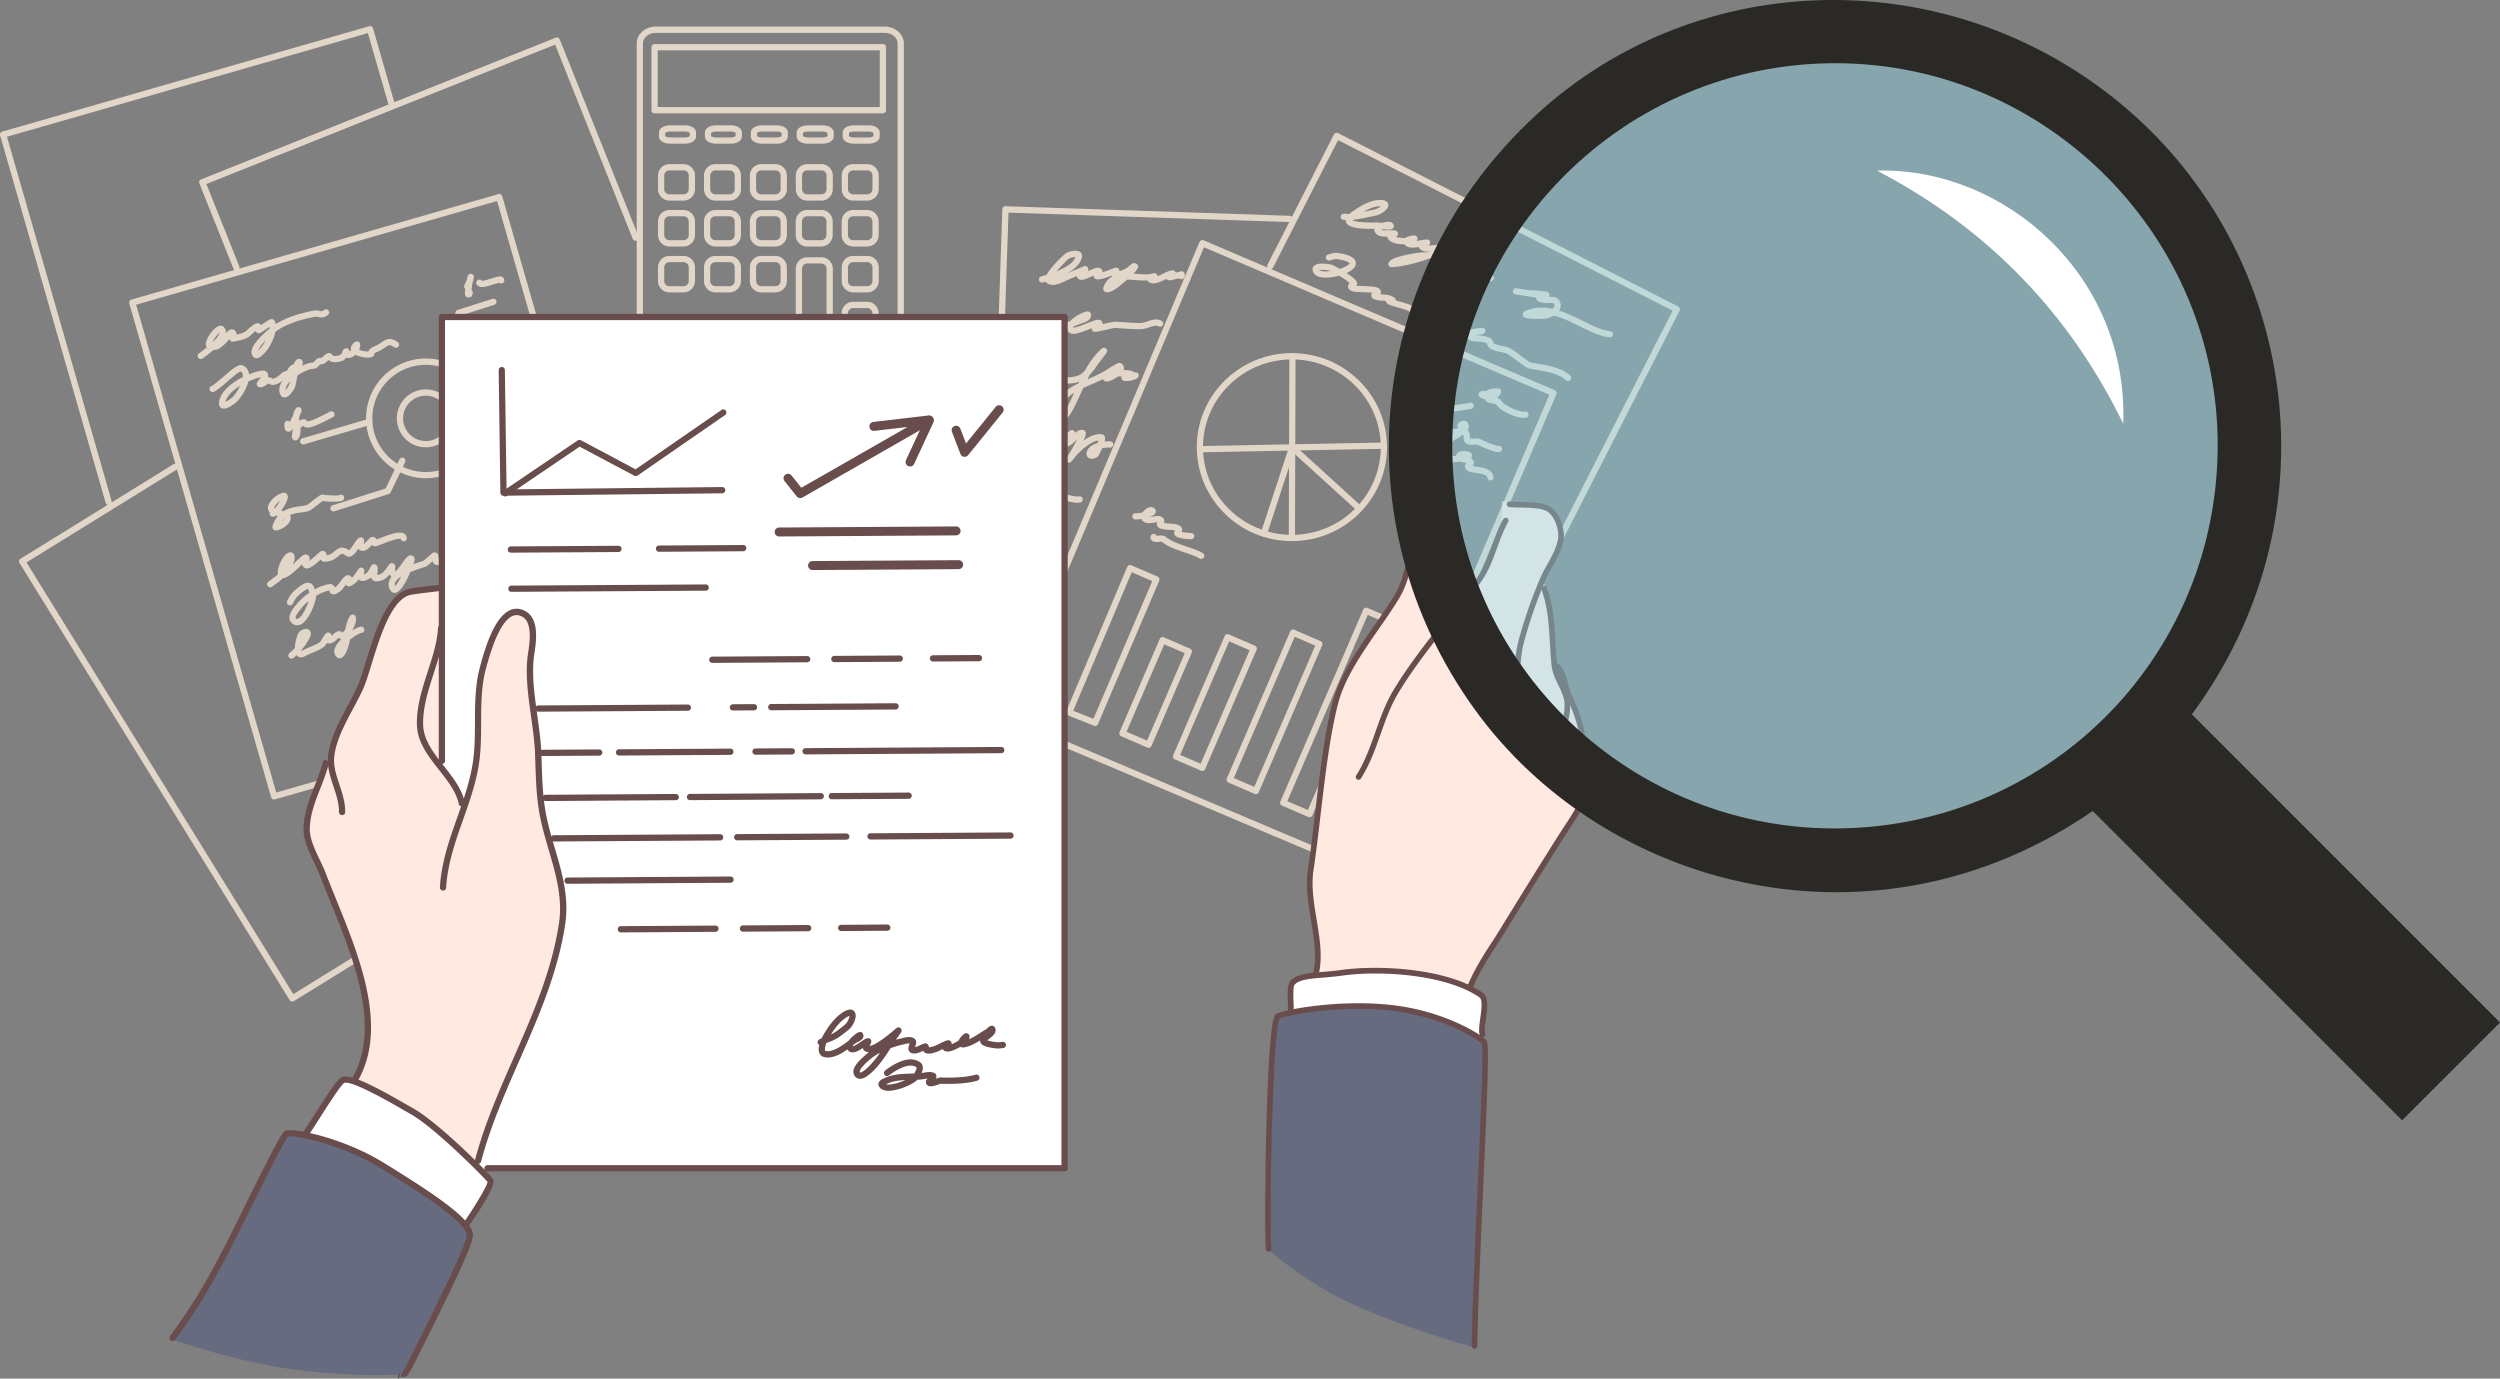 <svg xmlns="http://www.w3.org/2000/svg" viewBox="0 0 2446.85 1349.29"><rect x="0" y="0" width="2446.85" height="1349.29" fill="#808080" stroke="none"/><defs><style>.cls-1{fill:#e2d6c9;}.cls-2,.cls-8{fill:#fff;}.cls-2,.cls-3,.cls-4{fill-rule:evenodd;}.cls-3{fill:#ffe9e1;}.cls-4{fill:#676b80;}.cls-5{fill:#684d4c;}.cls-6{fill:#8edcef;opacity:0.4;}.cls-7{fill:#2b2925;}</style></defs><g id="レイヤー_2" data-name="レイヤー 2"><g id="瀧_1" data-name="瀧 1"><g id="瀧_4" data-name="瀧 4"><path class="cls-1" d="M720.48,482a3.06,3.06,0,0,1-2.85-1.92l-48.92-122.4a3.06,3.06,0,1,1,5.69-2.27l48.92,122.39a3.06,3.06,0,0,1-1.71,4A3,3,0,0,1,720.48,482Z"/><path class="cls-1" d="M231.35,264.93a3.06,3.06,0,0,1-2.84-1.93l-33.36-83.46a3.07,3.07,0,0,1,1.71-4l347-138.66a3,3,0,0,1,4,1.7l77.06,192.82a3.06,3.06,0,0,1-5.69,2.28l-75.92-190L202,180.11l32.22,80.62a3.06,3.06,0,0,1-2.84,4.2Z"/><path class="cls-1" d="M286.07,980.26a3.06,3.06,0,0,1-2.61-1.45L19.12,551.06a3.1,3.1,0,0,1-.38-2.32,3.06,3.06,0,0,1,1.38-1.9l149.51-92.4a3.07,3.07,0,1,1,3.22,5.22L25.94,550.44,287.07,973,461.89,865a3.06,3.06,0,0,1,3.22,5.21L287.68,979.8A3.05,3.05,0,0,1,286.07,980.26Z"/><path class="cls-1" d="M106.32,494.27a3.05,3.05,0,0,1-2.94-2.21L.12,132.59a3.05,3.05,0,0,1,.26-2.33,3.1,3.1,0,0,1,1.84-1.45L361.36,25.65a3.05,3.05,0,0,1,3.78,2.09l20.57,71.6a3.06,3.06,0,1,1-5.88,1.69L360.1,32.38,6.85,133.85,109.26,490.37a3,3,0,0,1-2.1,3.78A2.71,2.71,0,0,1,106.32,494.27Z"/><path class="cls-1" d="M268.29,782.5a3.05,3.05,0,0,1-2.94-2.21L126.52,297a3.07,3.07,0,0,1,2.1-3.79L487.76,190a3.05,3.05,0,0,1,2.33.26,3.1,3.1,0,0,1,1.46,1.83l82.28,286.48A3.06,3.06,0,1,1,568,480.3L486.51,196.77,133.25,298.24,270.39,775.65,505,708.26a3.06,3.06,0,1,1,1.69,5.89L269.14,782.38A3.17,3.17,0,0,1,268.29,782.5Z"/><path class="cls-1" d="M416.64,468.06a58.59,58.59,0,1,1,58.82-58.59A58.78,58.78,0,0,1,416.64,468.06Zm0-111a52.46,52.46,0,1,0,52.69,52.46A52.65,52.65,0,0,0,416.64,357Z"/><path class="cls-1" d="M416.64,437.8a28.33,28.33,0,1,1,28.43-28.33A28.42,28.42,0,0,1,416.64,437.8Zm0-50.53a22.2,22.2,0,1,0,22.3,22.2A22.28,22.28,0,0,0,416.64,387.27Z"/><path class="cls-1" d="M443.52,362.66h-.3a3.07,3.07,0,0,1-2.75-3.35L445.76,306a3.06,3.06,0,0,1,2.11-2.61l34.21-10.94a3.07,3.07,0,0,1,1.87,5.84l-32.29,10.32-5.09,51.25A3.07,3.07,0,0,1,443.52,362.66Z"/><path class="cls-1" d="M326.43,500.56a3.07,3.07,0,0,1-.93-6l52-16.52L391,449.62a3.06,3.06,0,1,1,5.53,2.64l-14.11,29.62a3,3,0,0,1-1.84,1.6l-53.25,16.93A3,3,0,0,1,326.43,500.56Z"/><path class="cls-1" d="M455.16,481.16a3,3,0,0,1-2.86-2l-14.11-37a3.06,3.06,0,0,1,5.72-2.18l13,34.26,32.11-11a3.06,3.06,0,1,1,2,5.79l-34.91,12A2.87,2.87,0,0,1,455.16,481.16Z"/><path class="cls-1" d="M296.8,435a3.06,3.06,0,0,1-.86-6l64.54-19a3.06,3.06,0,0,1,1.73,5.88l-64.54,19A2.91,2.91,0,0,1,296.8,435Z"/><path class="cls-1" d="M196.54,351.39a3.06,3.06,0,0,1-1.84-5.51l1-.71c2.53-1.87,4.73-3.58,6.65-5.15a5.33,5.33,0,0,1-.89-2.83c-.26-5.73,7.47-16.11,12.4-18a4.63,4.63,0,0,1,5.49,1.16,7.47,7.47,0,0,1,1.69,5.85c2-2.35,3.94-4.07,6.32-3.84a4.72,4.72,0,0,1,4.12,5.16c3.42-.68,6.73-1.58,9.28-3.41l.41-.41c6.84-6.5,9.92-8.2,12.66-7a3.24,3.24,0,0,1,1.63,1.44c8.09-5.48,9.45-6.19,11.26-5.74a3.3,3.3,0,0,1,2.05,1.56,10.38,10.38,0,0,1,1.07,3.18c11.45-7.21,26.3-11.1,37.59-13.15a12.07,12.07,0,0,1,5.48.35c1.65.43,2.26.58,4.37-1a3.06,3.06,0,1,1,3.68,4.89c-4.12,3.1-6.88,2.73-9.57,2.05a6.05,6.05,0,0,0-2.86-.26c-12,2.18-28.23,6.5-39.05,14.82-1.6,7.7-6.23,16.08-9.32,19.34l-.68.74c-3,3.22-5.63,5.9-8.69,5.64a4.53,4.53,0,0,1-3.45-2c-4.93-7.23,6.64-18.5,15.77-26.35l.5-.43.23-.2a12.64,12.64,0,0,0,.12-1.68c-1.73,1.1-3.83,2.52-5.11,3.39a33.13,33.13,0,0,1-4,2.54,3.58,3.58,0,0,1-3.55-.29,3.46,3.46,0,0,1-1.2-1.51c-1.08.84-2.59,2.15-4.72,4.17a13.08,13.08,0,0,1-1.07.95c-4.4,3.17-9.89,4.15-14.73,5l-1.07.19a3.46,3.46,0,0,1-3.31-1.11,3.34,3.34,0,0,1-.75-1.49c-.18.22-.34.43-.49.63a30.59,30.59,0,0,1-4.44,4.88c-.59.46-1.13.89-1.63,1.3-2.68,2.18-5,4.16-9,4.06-3.09,2.66-6.43,5.22-9.6,7.56l-.92.68A3,3,0,0,1,196.54,351.39Zm63.35-18c-5,5-6.76,8.09-7.34,9.8.91-.86,1.89-1.91,2.39-2.45l.74-.8A28,28,0,0,0,259.89,333.38Zm-45-7.86a29.53,29.53,0,0,0-7,9.57C213.35,329.94,214.7,327,214.91,325.52Zm12.48,2.71h0Z"/><path class="cls-1" d="M219.06,400a4.82,4.82,0,0,1-2.54-.68c-1-.61-2.63-2.18-2.12-5.73,1.5-10.46,12.21-19,23.25-24.47a11,11,0,0,0,0-1.81,4.32,4.32,0,0,0-2.08-3.82c-2.27.65-8.47,6-12.64,9.61-5,4.36-9.81,8.48-13.44,10.33a3.06,3.06,0,0,1-2.78-5.46c3-1.51,7.67-5.57,12.22-9.5,9.67-8.36,14.9-12.63,18.9-10.71a10.28,10.28,0,0,1,5.89,8.64,71.86,71.86,0,0,1,9.32-3.06c1.8-.45,6.56-1.64,8.63,1.51a5,5,0,0,1,.38,4.47,5.6,5.6,0,0,1,4.45,1.12c.24.18.65.25,1.83-.13a17.51,17.51,0,0,0,6-3.88c1.77-1.53,3.45-3,5.52-3.11a9.55,9.55,0,0,0,1.72-1.24c.56-2.52,3.87-5.36,5.82-5.4h.13c.88-2.52,1.86-4.08,3.16-4.87a3.93,3.93,0,0,1,3.18-.45c.59.17,3.38,1.22,2.14,5.44a12.63,12.63,0,0,1-.42,1.2c4.17-1.94,8.14-3.15,11.06-3.22a17.14,17.14,0,0,0,1.23-1.29c1.34-1.51,3.53-4,6.43-3.06a16.94,16.94,0,0,0,2.36-1.9c1.8-1.63,3.69-3.31,6-2.92a4.13,4.13,0,0,1,2.94,2.18c.47.85,4.61.86,7.56-.45a29.74,29.74,0,0,0,2-2.7,3.88,3.88,0,0,1,3.29-3.75A3.15,3.15,0,0,1,342,343a2.54,2.54,0,0,1,.1.93,6.86,6.86,0,0,0,1.55-1.15c-.55-1.78-.55-4.82,3.7-8a3.42,3.42,0,0,1,4.22.19c1.88,1.8.71,5.5-.09,7.41a28.79,28.79,0,0,0,9.06,1.61c1-2.89,4.72-4.47,6.91-5.41a12.16,12.16,0,0,0,1.19-.54,55.24,55.24,0,0,0,4.7-2.94c5.11-3.48,8.62-5.35,16.2-.1a3.07,3.07,0,0,1-3.49,5c-4.51-3.12-5.14-2.69-9.26.12-1.37.93-3.08,2.09-5.2,3.26-.42.22-1,.49-1.73.79a17,17,0,0,0-3.43,1.8,3.71,3.71,0,0,1-2.72,3.61c-2.84,1-10.77.3-15.82-2.39a10.33,10.33,0,0,1-7.62,3.17,4.83,4.83,0,0,1-1.41-.33,13.91,13.91,0,0,1-2.64,2.66c-3.6,1.77-10.93,3.14-14.65-.3l-.77.68c-1.92,1.74-4.49,4.05-7.39,3.48-.3.29-.66.7-.94,1-1.32,1.49-3,3.34-5.36,3.34h-.19c-3.36,0-9.88,2.7-15.74,6.58-.29,1.41-.54,2.73-.74,3.77-.94,4.91-1.42,7.33-2.1,8.59-.87,1.57-5.25,9.38-10,9.17a4.62,4.62,0,0,1-4.05-2.95c-1.22-2.69-1.89-7.09,1.83-12.75.18-.28.37-.56.58-.83a20.13,20.13,0,0,1-6.49,3.68c-3.57,1.11-5.47.51-7.22-.73.11-.07-.08-.06-.52.09a16.24,16.24,0,0,0-1.51,1c-2.23,1.55-5,3.48-7.82,2.26a3.19,3.19,0,0,1-1.78-2.08c-.42-1.63.38-2.67,1.83-4.56.49-.63,1.46-1.9,2.19-3-.24.05-.52.11-.82.19a68.86,68.86,0,0,0-11.44,4.05c-2.27,9-9.35,18.81-13.64,21.75C225.69,397.78,222,400,219.06,400Zm16.05-22.48c-7.09,4.33-13,9.85-14.43,15.83a33.67,33.67,0,0,0,4.91-3l.4-.28C228.54,388.3,232.51,383.06,235.11,377.54Zm48.62-4a21.48,21.48,0,0,0-2.52,3.13,8.88,8.88,0,0,0-1.78,5.1,32,32,0,0,0,3.51-4.88A29,29,0,0,0,283.73,373.57Zm-3.5-10.24h0Zm32.1-7.09h0Z"/><path class="cls-1" d="M270.13,519.19a3.57,3.57,0,0,1-2.6-1,3.49,3.49,0,0,1-.81-3.32,27.8,27.8,0,0,1,5.23-9.81c-.61-.16-1.23-.32-1.84-.51a9.68,9.68,0,0,1-2,1.06,3.07,3.07,0,0,1-3.95-1.79,3.11,3.11,0,0,1,0-2.23,6.2,6.2,0,0,1-1.76-2.93c-1.14-4.2,2.54-8.42,5.41-11.23a24.87,24.87,0,0,1,7.67-4.72c2.27-1,3.79-.41,4.66.26a4.38,4.38,0,0,1,1.47,4.42c-.43,3-3.12,8.08-6.41,12.19.77.2,1.59.41,2.4.66,5.45-3.3,11.62-4.15,16.45-4.81a43.14,43.14,0,0,0,6.4-1.19c.62-.32,3.62-2.65,5.6-4.19,6.44-5,9-7,11.07-5.74,2.93.42,12.74,1,14.91.42a3.07,3.07,0,0,1,3.57,5c-1.93,1.63-14,1.71-19.51.55-1.26.75-4.24,3.06-6.28,4.65-4.41,3.43-6.2,4.76-7.49,5.18a45.22,45.22,0,0,1-7.43,1.42A47.08,47.08,0,0,0,283.8,504a5.19,5.19,0,0,1,.67,3.72c-.94,5.95-8.05,9.78-11.69,11A8.58,8.58,0,0,1,270.13,519.19Zm8.11-11.81a17.66,17.66,0,0,0-2.62,3A7.88,7.88,0,0,0,278.24,507.38Zm-4.17-17.07a11.4,11.4,0,0,0-1.94,1.51c-3.88,3.81-3.78,5.24-3.78,5.26a1.48,1.48,0,0,0,.61.51A36.71,36.71,0,0,0,274.07,490.31Zm39.56-1a2.93,2.93,0,0,0,2.23.91A5,5,0,0,1,313.63,489.28ZM331.68,485h0Z"/><path class="cls-1" d="M288.92,431.09a3.36,3.36,0,0,1-.63-.06,3.57,3.57,0,0,1-2.45-2.55c-.33-1.47-.1-5.62,1.28-9.39-2.85,3.89-4.59,3.52-5.46,3.33-3.6-.75-3.36-5.4-3.25-7.63a3.06,3.06,0,0,1,5.3-1.93c1.06-2,2.21-4.43,3.2-6.64a13.65,13.65,0,0,1,2.86-6.63,3.07,3.07,0,0,1,3.91-.76c.54.3,2.22,1.5,1.22,4.15q-1.06,2.82-2,5.13a20.49,20.49,0,0,0,.15,3.71c2.39-1.58,5.24-2.59,7.72.42,0,.16.15.18.46.15,4.51-.52,13.7-5.32,19.18-8.19l2.55-1.32a3.06,3.06,0,1,1,2.79,5.45l-2.5,1.3c-6.24,3.26-15.68,8.2-21.33,8.84a6.07,6.07,0,0,1-5.28-1.66c-.43.28-1.08.73-2,1.47a3.05,3.05,0,0,0-.59.64c.36,3.75.12,7.62-2.54,11A3.33,3.33,0,0,1,288.92,431.09Zm-4.32-13.34h0Z"/><path class="cls-1" d="M458.2,291.1a3.06,3.06,0,0,1-1.9-.67,3,3,0,0,1-1.14-2.05l-.19-1.64a3.14,3.14,0,0,1,0-.75l.43-3.25a3.06,3.06,0,0,1-.87-3.65l2.35-5.17.85-3.56a3.06,3.06,0,0,1,6,1.34l-.72,3.42a2.53,2.53,0,0,1-.21.64l-.09.2-.5,2.11-.73,5.65a3.07,3.07,0,0,1,1.2,3.12l-.36,1.71a3.06,3.06,0,0,1-2.65,2.4l-1.1.13Z"/><path class="cls-1" d="M471.87,280.91c-2.27,0-4.12-.66-5.29-2.46a3.06,3.06,0,0,1,4.87-3.69c1.65.35,6.83-1.34,9.66-2.24,5.32-1.72,8.52-2.74,10.78-1.29A3.8,3.8,0,0,1,493.6,274a3.07,3.07,0,0,1-5,2.74,55.82,55.82,0,0,0-5.65,1.62C478.93,279.65,475,280.91,471.87,280.91Z"/><path class="cls-1" d="M264.45,574.9a3.06,3.06,0,0,1-1.93-5.44c1.34-1.08,2.73-2.1,4.12-3.11,1.9-1.39,3.73-2.72,5.36-4.18-1-4.5,2.19-11.27,2.23-11.35,3.29-6.88,6.71-10.26,9.86-10.28a4.19,4.19,0,0,1,3.82,2.64c1,2.22.45,5.51-1.28,9.3,1.19-1.11,2.31-2.18,3.27-3.11,5.46-5.25,7.28-6.88,9.64-6.63a3.82,3.82,0,0,1,2.88,1.73c.95,1.47.65,3.06.2,4.54a85.08,85.08,0,0,0,8.05-6.71c1.29-1.16,2.27-2,2.7-2.32a3.91,3.91,0,0,1,4.22-.46,4.23,4.23,0,0,1,2,4c3.72-.55,5.9-2.33,8-4.06,3.17-2.61,7.11-5.84,14-.84,1.34-1,3.67-4.52,4.85-6.31,2.48-3.77,4-6,6.34-6.36a3.19,3.19,0,0,1,2.68.93c1.26,1.3,1,2.8.62,5.07l-.11.66a30.3,30.3,0,0,0,3.6-3.55c2.07-2.3,3.87-4.28,6.36-3.43A3.89,3.89,0,0,1,368.4,528c1-.36,2.33-.88,3.49-1.33,10.68-4.11,19.2-7.05,23.64-4.42a5.36,5.36,0,0,1,2.62,4,3.06,3.06,0,0,1-6,1.18c-2.92-.85-14.25,3.51-18,5-4,1.55-5.7,2.18-6.92,2.22a4.23,4.23,0,0,1-3.26-1.27c-2.36,2.62-5.27,5.73-8.78,5.81a5.84,5.84,0,0,1-4.4-1.86l-.15-.17c-2.46,3.68-5.06,7.11-8.23,7.65a5,5,0,0,1-4-1c-3.38-2.57-3.92-2.13-6.93.34s-6.77,5.56-14.1,5.63a3.23,3.23,0,0,1-2.66-1.08,4,4,0,0,1-.77-1.1c-7,6.29-11.21,9.32-14.59,8.69a4.27,4.27,0,0,1-3.1-2.38,4.79,4.79,0,0,1-.48-1.68l-1.62,1.55c-6.73,6.48-12.26,11.49-17,12.12l-.22,0a63.18,63.18,0,0,1-6.69,5.37c-1.31,1-2.62,1.9-3.87,2.92A3.05,3.05,0,0,1,264.45,574.9Z"/><path class="cls-1" d="M290.79,612a7.81,7.81,0,0,1-5.89-2.92c-4.76-5.41,1.72-13.23,4.84-17,.39-.48.73-.88,1-1.2a53.35,53.35,0,0,1,12-10.76,14,14,0,0,0-1.51-3.82c0,.11-.85.26-3.09,1.69a39.59,39.59,0,0,0-7.95,6.82,19.36,19.36,0,0,0-2.43,3.83c-.45.84-.9,1.67-1.39,2.48a3.07,3.07,0,0,1-5.22-3.22c.43-.7.82-1.42,1.21-2.15a23.79,23.79,0,0,1,3.29-5,45.54,45.54,0,0,1,9.19-7.88c2.67-1.7,5.78-3.29,8.67-2.21,2.41.91,3.56,3,4.61,6.18a41.52,41.52,0,0,1,13.76-5.08c2.06-.29,4.62.09,5.89,3.09.39-.23.87-.54,1.46-.94a24.39,24.39,0,0,0,3.41-4.1c2.28-3.11,4.25-5.79,6.73-6.55a3.88,3.88,0,0,1,4,.74,3.5,3.5,0,0,1,1,1.49l.39-.31c1.07-.85,3.21-4,4.37-5.72,1.9-2.81,3.26-4.84,5.82-3.57.75.38,2.38,1.56,1.39,4.45a11.59,11.59,0,0,0-.5,1.91,15.19,15.19,0,0,0,3.66-2,19.25,19.25,0,0,0,2.25-3.74c1.29-2.52,2.38-4.68,5-4.25a3.44,3.44,0,0,1,2.79,3.22,20.89,20.89,0,0,1-.18,5.47c-.07.56-.16,1.29-.19,1.85a12.61,12.61,0,0,0,2.23-.5c2.58-.76,4.69-3.22,6.05-5,.28-.37.67-.93,1.08-1.54,2.19-3.23,3.65-5.36,6.23-4.39a3.33,3.33,0,0,1,2.07,3.67,13.55,13.55,0,0,0,0,4,8.79,8.79,0,0,0,1.6-1,52.1,52.1,0,0,0,3.87-5.09c4.68-6.57,6.68-9.08,9.14-9.41A3.81,3.81,0,0,1,405,545c1.51,1.95.66,4.47-.43,7.17,2.23-.81,4.53-1.59,6.83-2.35,1.36-.44,2.45-.79,3.12-1,1-.79,4.89-4.2,6.39-5.52,1.06-.94,1.82-1.59,1.89-1.64a4,4,0,0,1,4.35-.53c2.06,1.08,2.08,3.38,2.1,4.9v.59c9.39-3.3,15.89-7.74,24.07-13.35l2.45-1.67a3.68,3.68,0,0,1,3.55-.21,3.42,3.42,0,0,1,1.72,2.94,23.64,23.64,0,0,0,2.39-3.54c.36-.62.71-1.2,1-1.71a7.42,7.42,0,0,1,2.72-4.64,3.48,3.48,0,0,1,4.17.26c1.89,1.88.66,4.09-1.16,6.84a8.86,8.86,0,0,0,.74,4.45c5.18-1.65,11.92-5.56,18.43-9.35,4.08-2.38,7.94-4.62,11.43-6.33a3.06,3.06,0,0,1,2.69,5.5c-3.29,1.61-7.05,3.8-11,6.12-6.91,4-14.06,8.18-19.9,10-2.91.89-5.63-.36-7.14-3.3-1.78,1.91-4.1,3.35-7.21,2.9a3.41,3.41,0,0,1-2.84-2.21c-7.78,5.31-14.76,9.9-24.6,13.28a5.69,5.69,0,0,1-5.39-.4,5,5,0,0,1-1.94-2.94c-5.16,4.55-5.67,4.87-6.31,5.13s-2.07.75-3.81,1.32c-2.68.88-7.19,2.36-11.77,4.28-3,7.19-9.11,19.73-14.77,20.24-1,.09-3.62,0-5.24-3.36a10.58,10.58,0,0,1-.33-9,13.77,13.77,0,0,1,2-3.33,5.56,5.56,0,0,1-1.86-2.31c-1.89,2.29-4.62,5-8.28,6-2.67.78-6,1.44-8.27-.48a4.87,4.87,0,0,1-1.61-2.6,3.15,3.15,0,0,1-.29.22c-1.85,1.26-7.46,5.08-11.24,2.19a4,4,0,0,1-.49-.42,16.77,16.77,0,0,1-2.64,2.86c-3.69,3-6.51,4.94-9,3.35a3.46,3.46,0,0,1-1.09-1.06c-.32.42-.61.82-.87,1.17-1.66,2.27-3.23,4.4-4.91,5.54-3.15,2.15-5.54,3.3-7.73,2.44a4.52,4.52,0,0,1-2.63-3.49c-3.93.66-8.54,2.68-12.9,5.28-.45,7.88-7.42,23.81-14.58,27.73A8.24,8.24,0,0,1,290.79,612Zm11.31-23.81a39.77,39.77,0,0,0-6.52,6.42c-.28.36-.67.84-1.12,1.38-5.66,6.82-5.35,8.6-5,9,.94,1.07,1.45.94,2.17.58C295.75,603.59,300.05,594.52,302.1,588.18Zm90.46-23.78c-2.76,1.77-4.9,3.7-5.77,5.75a4.31,4.31,0,0,0,0,3.38C388.3,572.11,390.52,568.38,392.56,564.4Z"/><path class="cls-1" d="M285.3,644.63a3.06,3.06,0,0,1-2-5.37c1.93-1.68,3.7-3.38,5.33-5.11.1-6.08,2.47-13.26,3.74-14.9,2.25-2.91,6.83-4.85,9.79-3,.88.54,3.53,2.71,1.05,7.69a58.27,58.27,0,0,1-8.41,12.49,4.58,4.58,0,0,0,.16.7,4.69,4.69,0,0,0,.69-.32,81.11,81.11,0,0,1,7.77-3.58c3.75-1.57,7.63-3.2,9.89-5a40.13,40.13,0,0,0,2.21-3.39c2.31-3.75,3.36-5.47,5.39-5.73a3.17,3.17,0,0,1,2.74,1,3.12,3.12,0,0,1,.77,2.32q.51-.45,1.17-1.08a13.2,13.2,0,0,1,5.1-3.48,4.58,4.58,0,0,1,4.53,1.3,25.5,25.5,0,0,0,2.73-3c.86-4.62,2-9.13,4.35-12.92a3.26,3.26,0,0,1,4.25-1.45c3.45,1.63,1.33,8.28.87,9.6a30.34,30.34,0,0,1-2.72,5.7c3.38-2.09,6.48-3.5,8.44-3.75a3.06,3.06,0,1,1,.78,6.08c-2.17.27-7,3.11-11.45,6.69a49.65,49.65,0,0,1-2.91,10.64c-1.06,2.48-3.27,6.73-6.11,7.46a3.85,3.85,0,0,1-3.37-.69,7.43,7.43,0,0,1-2.58-8.3c.83-3.05,3.27-6.4,6.37-9.54a6.76,6.76,0,0,1-2.26-1.46,21,21,0,0,0-1.8,1.59c-2.12,2-5,4.79-9.28,3.68a3.85,3.85,0,0,1-.57-.2,15.38,15.38,0,0,1-2.8,3.69c-2.94,2.37-7.23,4.17-11.37,5.91a77.23,77.23,0,0,0-7.17,3.28c-4.62,2.58-7.22.4-8.12-.65a3.92,3.92,0,0,1-.25-.32q-1.41,1.35-2.94,2.67A3.06,3.06,0,0,1,285.3,644.63Z"/><path class="cls-1" d="M397.74,610.61a7.31,7.31,0,0,1-.8-.05,6.84,6.84,0,0,1-5-3.19c-3.81-5.68-2.41-12.58,3.55-17.58,3.21-2.69,7.92-4.91,10.65-2.28,2,1.94,1.56,4.83-1.35,8.59a3.06,3.06,0,0,1-5.47-1.54,11.05,11.05,0,0,0-2.7,3.34A5.63,5.63,0,0,0,397,604c.32.47.51.49.62.51,2.49.28,8.55-5.4,12.16-8.79,5.84-5.48,9.3-8.6,12.79-8.14a3.71,3.71,0,0,1,2.72,1.66c1.18,1.79.56,3.88-.05,5.9,0,.15-.09.33-.15.51.72-.27,1.81-1.3,3.91-3.9,2.28-2.83,4.61-5.74,8.09-5.5a3.74,3.74,0,0,1,2.95,1.63,3.87,3.87,0,0,1,.63,2.65,92.6,92.6,0,0,0,10.7-5c2.88-1.5,5.86-3.05,8.9-4.36a3.06,3.06,0,1,1,2.41,5.63c-2.83,1.21-5.7,2.71-8.48,4.16a89.25,89.25,0,0,1-12.48,5.72c-1.52.51-4.67,1.57-6.71-.43a3.84,3.84,0,0,1-.82-1.17l-.43.54c-2.64,3.25-7.54,9.31-13.61,4.61a4.27,4.27,0,0,1-1.39-4.39c-1.55,1.34-3.36,3-4.79,4.37C408.5,605.3,402.84,610.61,397.74,610.61Z"/><path class="cls-1" d="M1412.79,753.77a3.15,3.15,0,0,1-1.39-.33l-35.48-18.09a3.06,3.06,0,0,1,2.78-5.46l32.76,16.7,225.59-442.53L1309.62,137.13,1246,261.87a3.06,3.06,0,1,1-5.45-2.79l65-127.46a3.06,3.06,0,0,1,1.79-1.52,3,3,0,0,1,2.33.19L1642.56,300a3.06,3.06,0,0,1,1.34,4.12l-228.38,448A3.05,3.05,0,0,1,1412.79,753.77Z"/><path class="cls-1" d="M971.24,589.74h-.1a3.07,3.07,0,0,1-3-3.17l12.87-381.74a3.06,3.06,0,0,1,3.06-3h.1l277.86,9.37a3.06,3.06,0,0,1-.1,6.12h-.11L987.07,208.1,974.31,586.78A3.08,3.08,0,0,1,971.24,589.74Z"/><path class="cls-1" d="M1323,850.25a3.17,3.17,0,0,1-1.2-.24L979.93,705.17a3.06,3.06,0,0,1-1.63-4L1174,236.83a3.06,3.06,0,0,1,4-1.63l343.66,146.7a3.05,3.05,0,0,1,1.64,1.67,3.09,3.09,0,0,1,0,2.35L1325.82,848.39A3,3,0,0,1,1323,850.25ZM985.13,700.72l336.26,142.46,195-456.85L1178.4,242Z"/><path class="cls-1" d="M1071.82,710.56a3,3,0,0,1-1.13-.22l-25.45-10.17a3.06,3.06,0,0,1-1.69-4l59.7-141.27a3.07,3.07,0,0,1,4-1.62L1133,564.34a3.05,3.05,0,0,1,1.6,4L1074.64,708.7A3.07,3.07,0,0,1,1071.82,710.56Zm-21.41-14.92,19.77,7.9,57.57-134.79-20.06-8.65Z"/><path class="cls-1" d="M1124.24,731.92a3,3,0,0,1-1.21-.25l-25.69-11.09a3.06,3.06,0,0,1-1.6-4l39.35-91.2a3.06,3.06,0,0,1,4-1.6l25.69,11.09a3.05,3.05,0,0,1,1.6,4l-39.35,91.2a3,3,0,0,1-2.82,1.85Zm-21.66-15.75,20.07,8.66,36.92-85.57-20.06-8.66Z"/><path class="cls-1" d="M1176.73,754.57a3.09,3.09,0,0,1-1.21-.25l-25.69-11.08a3.06,3.06,0,0,1-1.6-4l50.38-116.73a3,3,0,0,1,1.68-1.63,3.06,3.06,0,0,1,2.34,0L1228.32,632a3.07,3.07,0,0,1,1.59,4l-50.36,116.72A3.06,3.06,0,0,1,1176.73,754.57Zm-21.67-15.74,20.07,8.66,47.95-111.11L1203,627.72Z"/><path class="cls-1" d="M1229.22,777.22A3.09,3.09,0,0,1,1228,777l-25.69-11.08a3.06,3.06,0,0,1-1.6-4L1262.8,618a3.06,3.06,0,0,1,4-1.6l25.69,11.09a3.07,3.07,0,0,1,1.6,4L1232,775.37A3,3,0,0,1,1229.22,777.22Zm-21.67-15.74,20.07,8.66,59.66-138.25-20.07-8.66Z"/><path class="cls-1" d="M1281.71,799.87a3,3,0,0,1-1.21-.25l-25.7-11.08a3.1,3.1,0,0,1-1.63-1.69,3.06,3.06,0,0,1,0-2.34l81.11-187.94a3.05,3.05,0,0,1,4-1.6L1364,606.05a3.09,3.09,0,0,1,1.64,1.69,3,3,0,0,1,0,2.34L1284.52,798A3.06,3.06,0,0,1,1281.71,799.87ZM1260,784.13l20.07,8.66,78.68-182.32-20.07-8.66Z"/><path class="cls-1" d="M1264.41,529.6c-51.33,0-93.08-41.26-93.08-92s41.75-92,93.08-92,93.1,41.26,93.1,92S1315.74,529.6,1264.41,529.6Zm0-177.81c-48,0-87,38.5-87,85.84s39,85.84,87,85.84,87-38.51,87-85.84S1312.37,351.79,1264.41,351.79Z"/><path class="cls-1" d="M1264.42,529.62h0a3.06,3.06,0,0,1-3.05-3.07l.58-177.29a3,3,0,0,1,3.07-3.06,3.06,3.06,0,0,1,3,3.08l-.58,177.29A3.06,3.06,0,0,1,1264.42,529.62Z"/><path class="cls-1" d="M1176.08,442.68a3.06,3.06,0,0,1-.06-6.12l177.26-3.42h.06a3.06,3.06,0,0,1,.06,6.12l-177.26,3.42Z"/><path class="cls-1" d="M1330.27,500.64a3.05,3.05,0,0,1-2.06-.8l-63.29-57.6a3.06,3.06,0,1,1,4.12-4.53l63.29,57.6a3.07,3.07,0,0,1-2.06,5.33Z"/><path class="cls-1" d="M1237.07,525.2a3.2,3.2,0,0,1-1-.15,3.07,3.07,0,0,1-1.95-3.87L1261.45,438a3.06,3.06,0,0,1,5.82,1.91L1240,523.09A3.08,3.08,0,0,1,1237.07,525.2Z"/><path class="cls-1" d="M1165.74,527.78h-.22l-.69,0c-9.67-.6-15-1.69-15.57-5.66a4.14,4.14,0,0,1,.79-2.9,34,34,0,0,0-5.76-.64,30.59,30.59,0,0,1-8.27-1.2,5.37,5.37,0,0,1-3.48-3,4.22,4.22,0,0,1,.15-3.24c-.9.08-2.09.26-2.92.39-3.38.51-7.58,1.16-10.79-1.16a5.24,5.24,0,0,1-1.89-2.47,26.46,26.46,0,0,1-6.32.45,3.06,3.06,0,0,1-2.48-3.55,3.1,3.1,0,0,1,3.54-2.48,27.09,27.09,0,0,0,6.53-.86,12.88,12.88,0,0,1,6.06-4.78,5.41,5.41,0,0,1,5.67,1.06,3.8,3.8,0,0,1,.75,4.52c-.75,1.47-2.91,2.68-5.56,3.63a30.41,30.41,0,0,0,3.55-.42c3.4-.52,6.91-1.06,9.33,1.33a4.4,4.4,0,0,1,1,5.05,35.37,35.37,0,0,0,5.47.59c4,.23,8.16.46,10.86,2.73,1,.87,2.35,2.65.94,5.46a59.84,59.84,0,0,0,8.78,1l.73,0a3.06,3.06,0,0,1-.21,6.12Z"/><path class="cls-1" d="M1175.67,547.08a3,3,0,0,1-1.56-.43c-4.13-2.44-9.28-4.16-14.73-6-7.8-2.6-15.86-5.29-22.39-10.53l-2.61.24c-2.55.23-5.17.46-7-1.3a4.57,4.57,0,0,1-1.3-3.65,3.06,3.06,0,0,1,5.86-1c.59,0,1.33-.08,1.86-.13,2.39-.21,5.08-.45,7,1.08,5.67,4.56,13.2,7.07,20.49,9.5,5.77,1.93,11.22,3.75,15.91,6.52a3.06,3.06,0,0,1-1.56,5.7Z"/><path class="cls-1" d="M1391.54,415.47a3,3,0,0,1-2.15-.89c-2.54-2.5-5.91-3.36-8.37-4s-5-1.27-5.4-3.93c-.48-3,2-4.88,8.79-9.23,1.59-1,3.15-2.13,4.72-3.21l2.38-1.66a3.06,3.06,0,1,1,3.46,5.06l-2.34,1.62c-1.62,1.13-3.24,2.26-4.9,3.33s-2.8,1.84-3.7,2.47a21.13,21.13,0,0,1,9.66,5.18,3.06,3.06,0,0,1-2.15,5.24Z"/><path class="cls-1" d="M1382.31,409.4a3.06,3.06,0,0,1-.76-6c11.29-2.89,22.93-4.39,34.18-5.84,7.49-1,15.24-2,22.72-3.37a3.07,3.07,0,1,1,1.13,6c-7.66,1.42-15.49,2.43-23.06,3.41-11.08,1.43-22.53,2.91-33.44,5.71A3.37,3.37,0,0,1,1382.31,409.4Z"/><path class="cls-1" d="M1491.78,409.1c-8.71,0-24.69-7.65-27.53-13.56l-2.87-.51c-2.87-.51-6.69-1.18-8.53-4.36-4.12-1-6-2.73-5.69-5.11.31-2.2,2.17-3.22,5.61-3a3,3,0,0,1,1.24.36l.3-.24c3.19-2.45,11.49-3.36,13.55-2a3.13,3.13,0,0,1,1.21,3.43,9.24,9.24,0,0,1-4,5.32c2,.52,3.8,1.39,4.75,3.37,1.57,3.26,16.61,10.93,22.82,10a3.09,3.09,0,0,1,3.46,2.61,3.06,3.06,0,0,1-2.6,3.46A12.54,12.54,0,0,1,1491.78,409.1Z"/><path class="cls-1" d="M1466.58,442.53c-4.24,0-11-2.94-17.68-6-1.37-.62-2.39-1.1-2.85-1.25-.27-.05-1.54,0-2.47,0-3.94.11-8.38.24-10.12-3a9.82,9.82,0,0,1-1-5.36,5.36,5.36,0,0,0,0-1.17h0a2,2,0,0,0-.43-.28c-4.12,2.8-8.47,5.27-12.68,7.67l-1.46.82c-.06,0-7.08,3.49-10.74,2.22a3.93,3.93,0,0,1-2.42-2.22c-.51-1.2-1-3.62,1.43-6.25,3.79-4.13,14.82-7.79,21.66-8.66a2.74,2.74,0,0,1-.69-.59,3.06,3.06,0,0,1,.3-4.32c3.11-2.71,5.54-2.6,7-2a5,5,0,0,1,3.12,4.2,7.83,7.83,0,0,1-1.1,4.84c2,1.77,2.18,4,2.11,6a5.54,5.54,0,0,0,.1,1.82,24.37,24.37,0,0,0,4.74.17,16.8,16.8,0,0,1,4.2.18,27.22,27.22,0,0,1,3.83,1.6c3.42,1.56,12.42,5.77,15.32,5.41a3.06,3.06,0,0,1,.67,6.09A7.62,7.62,0,0,1,1466.58,442.53Z"/><path class="cls-1" d="M1458.81,470.29a3.06,3.06,0,0,1-3-2.65c-.41-2.95-5.3-3.92-11.18-4.8-5.22-.78-10.15-1.51-10.74-5.8a4.52,4.52,0,0,1,1.46-3.92c-.62-.14-1.34-.25-1.87-.34a17.49,17.49,0,0,1-4.38-1.07c-1.29.2-2.74.4-4.33.6a10.19,10.19,0,0,1-3.45-.28c-.32-.07-.64-.15-1-.19a3.06,3.06,0,1,1,.78-6.07c.49.06,1,.16,1.47.27a7.42,7.42,0,0,0,1.4.2l1.16-.16a4.19,4.19,0,0,1,1-2.34c2.71-3.08,10-2.42,12.27-1.32a3.65,3.65,0,0,1,2.3,3.92,3.4,3.4,0,0,1-1,2,6.5,6.5,0,0,1,1.93,1.85,4.33,4.33,0,0,1-.49,5.83c1.28.3,3,.56,4.31.76,6.44,1,15.27,2.28,16.34,10a3.06,3.06,0,0,1-2.62,3.45Z"/><path class="cls-1" d="M1459.19,275.24a3.11,3.11,0,0,1-.89-.14c-5.44-1.64-13.36-6.1-15.91-10.66-.76,0-1.75-.06-2.56-.08-6.39-.15-11.08-.47-13.14-3.32a4.77,4.77,0,0,1-.67-4.27c.07-.22.15-.44.24-.65a16.89,16.89,0,0,1-4.59.29,51.15,51.15,0,0,1-8-1.75,38.12,38.12,0,0,0-8.13-1.65c-2.1-.1-4.19-.14-6.29-.11-11.49,4.23-24.44,7.68-36.75,8.66a3.32,3.32,0,0,1-3.7-2.58c-.81-4.09,7.33-6.76,7.42-6.78a123.31,123.31,0,0,1,13.26-3.41,104.28,104.28,0,0,1,18.69-2l1-.39h-.1c-5.23,0-9.29-1.13-10.59-4.64-3.83.66-11,1.66-13.88-2.66-.62,0-1.18,0-1.65,0-3.45-.11-11.78-.86-14.57-5.4a2.89,2.89,0,0,1-.3-2.12c-4.67.21-11,.12-12.94-5.82a3.88,3.88,0,0,1-.14-1.78c-18.91.26-27.37-2.14-27.84-8a5.81,5.81,0,0,1,0-.59c-.67-.05-1.34-.1-2-.12a3.08,3.08,0,0,1-3-3.15,3,3,0,0,1,3.15-3c.87,0,1.73.09,2.61.16s1.88.16,2.75.16a40.31,40.31,0,0,1,4.53-3.42l.39-.26c9.75-6.77,18-10.07,25.09-10.07h.23c6.12.06,7.65,2.56,7.86,4.65.51,5.16-8.21,9.83-11.89,10.6l-1.13.24c-7.25,1.53-14.75,3.12-22.27,4.17l0,0c1,.73,5.6,2.79,23.22,2.39l1.18,0c1.17,0,2.89.21,4.73.4h.19c3.48-1.08,7.46-1.61,9.46-.21,2.45,1.74,1.93,3.79,1.71,4.38-1,2.78-4.07,2.68-10.49,2.06-.51.18-1,.37-1.42.56,1.2.56,3.38.59,6.74.42,2.79-.14,5.4-.27,7.51.55a3.1,3.1,0,0,1,1.94,2.47c.18,1.39-.24,2.18-1.89,3.52a21.28,21.28,0,0,0,3.15.69,33,33,0,0,0,5.89.34,6.58,6.58,0,0,1,.83-.53c.07,0,7.89-3.7,10.33-.95a3.11,3.11,0,0,1,.21,3.83,4.43,4.43,0,0,1-.48.59c.56-.08,1.16-.18,1.81-.3s1.35-.23,1.77-.28c.67-.07,1.76-.25,2.84-.42,3.83-.63,6.15-1,6.91,1.78a3.12,3.12,0,0,1-1.59,3.58,63.83,63.83,0,0,0,11-1l1.07-.16c1-.14,2.78-.57,4.43-1,4.68-1.12,6.81-1.63,7.84,1.08.17.44.85,2.69-1.9,4.15s-5.65,2.91-8.85,4.37c1.24.3,2.45.64,3.65,1a45.93,45.93,0,0,0,7,1.57,20.53,20.53,0,0,0,4.15-.47c3.32-.59,6.46-1.15,8.67.65a4.76,4.76,0,0,1,1.73,3.66,6.09,6.09,0,0,1-1,3.9c1.54.11,3.11.14,4.09.17,4.33.1,7.19.16,7.7,3.14.47,1.5,6.39,6,12.4,7.86a3.07,3.07,0,0,1-.88,6Zm-17.56-12.83a0,0,0,0,0,0,0A0,0,0,0,1,1441.63,262.41Zm-90.88-60.58c-4.46,0-9.82,1.81-16,5.39,3.3-.65,6.58-1.34,9.81-2l1.13-.24a16.05,16.05,0,0,0,5.79-3.12C1351.26,201.83,1351,201.82,1350.75,201.83Z"/><path class="cls-1" d="M1575.56,330.09h-.23c-8.83-.66-18.46-5.44-28.67-10.49-8.53-4.22-17.22-8.52-25.89-10.79a21.09,21.09,0,0,1-10.34,3.27c-17.42.09-19.39-.66-20-3.65-.17-.84-.25-2.94,2.75-4.22,8.8-3.76,17.62-3.83,26.24-2a6.6,6.6,0,0,0,1.77-2.29,2.63,2.63,0,0,0-.66-3.05,26.68,26.68,0,0,0-4.66-.27c-4,0-8.16-.08-10.85-2a3.46,3.46,0,0,1-1.51-3.28,38.52,38.52,0,0,1-4-.65c-3-.49-8.16-1.28-16.3-2.53a3.06,3.06,0,0,1-2.57-3.49,3.1,3.1,0,0,1,3.49-2.56c6.18.94,10.73,1.64,14.07,2.21,2.12-.31,6.36.15,15.21,1.11a3.59,3.59,0,0,1,3.08,2.87,2.84,2.84,0,0,1-.57,2.17c3.94,0,7,.07,8.82,2,2.8,2.95,3.53,6.47,2.06,9.91a11.14,11.14,0,0,1-.87,1.63c8.11,2.57,16,6.47,23.44,10.15,9.65,4.78,18.77,9.3,26.41,9.87a3.06,3.06,0,0,1-.23,6.12Z"/><path class="cls-1" d="M1382.34,308.14a3.06,3.06,0,0,1-3-3.37c-2.09-1.3-8.18-3-11.61-3.95a51.34,51.34,0,0,1-8.54-2.81c-.81-.44-2.78-1.49-2.82-3.45-1-.13-2.09-.19-3.23-.25a26.12,26.12,0,0,1-8-1.34c-1.85-.72-2.86-1.86-3-3.39a3.59,3.59,0,0,1,1.12-3c-2.87-.37-7.1-.5-9.76-.58-5.4-.16-8.54-.29-10.29-1.07-1-.43-3.56-1.58-3.83-4.15a4.29,4.29,0,0,1,1.67-3.74,77.6,77.6,0,0,0-10.49-7.21,55.73,55.73,0,0,1-7.27,1.52c-10.16,1.39-16.88-.85-18.42-6.17a4.94,4.94,0,0,1,1.63-5.36c4.33-3.52,16.63-1.14,18.47-.16,1.37.72,3.71,2,6.4,3.52,5.39-1.84,9.28-4.26,9.53-5.61h0s-1.37-2.32-12.56-4a10.32,10.32,0,0,0-3.9.63,28.74,28.74,0,0,1-2.92.7,3.06,3.06,0,1,1-1-6,21.27,21.27,0,0,0,2.29-.57,15,15,0,0,1,6.48-.78c7.65,1.17,17.82,3.5,17.77,10.16,0,4-4,7.2-9.1,9.54,4.3,2.79,8.26,5.79,9.7,8.14a3.53,3.53,0,0,1-.27,4.27c1.71.15,4.28.23,6.33.29,9.89.3,15.57.63,17.38,4a3.84,3.84,0,0,1-.1,4.09c.83.08,1.68.13,2.55.18,3.47.2,7.4.43,10.79,2.83a3.76,3.76,0,0,1,1.85,3l3.23.91c9.16,2.55,14.84,4.29,16.12,7.88a4.38,4.38,0,0,1-.6,4A3,3,0,0,1,1382.34,308.14Zm-91.1-43.85c1.09.9,3.68,1.55,7.85,1.35,1.12-.06,2.25-.16,3.35-.31l-.4-.22A32,32,0,0,0,1291.24,264.29Z"/><path class="cls-1" d="M1534.72,372.87a3.1,3.1,0,0,1-2.07-.8c-6.86-6.27-18.3-8.26-28.4-10-2.7-.47-5.29-.92-7.67-1.43-2.19-.47-5.38-2.73-12.14-7.78a98,98,0,0,0-9.71-6.77,28.34,28.34,0,0,0-5.3-1.39c-5.53-1.13-11.79-2.41-13.7-7a7.19,7.19,0,0,1-.43-1.51,25.82,25.82,0,0,0-5.21-1.56,23.88,23.88,0,0,0-4-.31c-3.56-.1-7.23-.21-9.18-2.55a4.78,4.78,0,0,1-1.12-3.22c-5.93-.22-11.76-1.84-16.27-6.61a3.06,3.06,0,0,1,4.45-4.21c4.18,4.42,10.44,5.09,16.7,4.58a20.21,20.21,0,0,1,4.93-.95l.67-.07c4.92-.55,7.16-.81,7.59,2.24a3.31,3.31,0,0,1-2.78,3.5c-2.17.38-4.52.78-6.95,1.08.76.05,1.53.07,2.14.09a27.53,27.53,0,0,1,5.21.46c6.72,1.56,9.22,2.76,9.83,6.34.73,1.91,6.33,3.06,9.34,3.67a28.39,28.39,0,0,1,6.93,2,97.56,97.56,0,0,1,10.53,7.28c3.36,2.51,8.43,6.31,9.8,6.71,2.26.49,4.77.92,7.39,1.38,10.92,1.9,23.3,4.05,31.49,11.52a3.07,3.07,0,0,1-2.07,5.33Z"/><path class="cls-1" d="M1083.58,286.13a3.86,3.86,0,0,1-2.31-.67,3.69,3.69,0,0,1-1.17-4.48,18.58,18.58,0,0,1,8.35-10.28l0-.06a3.5,3.5,0,0,1-.4-.83c-9.62,3.57-13.44,4.32-15.7,3.21a3.7,3.7,0,0,1-1.93-2.25,4.32,4.32,0,0,1-.17-1.08l-2.08.94c-4.27,2-7.94,3.7-10.87,3.17a3.7,3.7,0,0,1-3.06-2.49,3.51,3.51,0,0,1-.19-1.21l-1.09.47c-1.92.83-3.85,1.67-5.79,2.47-1.09.44-2.27,1-3.53,1.62-5.3,2.55-11.92,5.71-17.67,3.26a4.72,4.72,0,0,1-2.46-2.29l-1.91.58-.79.24a3.06,3.06,0,1,1-1.76-5.87l.8-.24c1.35-.4,2.89-.86,4.56-1.39,4.44-8.53,18.08-20.87,19.45-21.56,2.2-1.1,9.72-3.41,13.33-.73a4.53,4.53,0,0,1,1.77,4.55c-1.25,7.18-7.37,12.46-14.72,16.41l.6-.25c1.91-.78,3.8-1.6,5.69-2.42,2.1-.91,4.2-1.82,6.32-2.69.27-.11.66-.29,1.07-.49,2.43-1.16,4.72-2.26,6.49-.39a3.63,3.63,0,0,1,.43,3.93l-.08.15.85-.39c5.22-2.41,9.34-4.32,12.11-2a3.67,3.67,0,0,1,1.37,2.72,4.68,4.68,0,0,1,0,.66c2.19-.66,5.35-1.76,9.9-3.5a16.2,16.2,0,0,1,2.71-.95,3.7,3.7,0,0,1,3.42,1.37,3.07,3.07,0,0,1,.53,2.15,47.16,47.16,0,0,0,4.75-2l1.94-.91a15.34,15.34,0,0,0,2.42-1.95c2.09-1.89,4.06-3.7,6.52-3a3.9,3.9,0,0,1,2.68,2.77c.45,1.48-1.59,4.29-4.57,7.43,1.18.07,2.33.16,3.46.24,5.69.42,11,.81,14.78-.31,1.32-.4,4-1.22,5.1,1.47a3.51,3.51,0,0,1,.23,1c1.78-.68,3.68-1.6,5.23-2.36,3.28-1.58,6.37-3.08,9-3.33a3.52,3.52,0,0,1,3.5,2.08,1.54,1.54,0,0,1,0,.17l.09,0c2.24-.51,3.51-.83,4.17-1a5.8,5.8,0,0,1,1.48-.34,3,3,0,0,1,3.12,2.68,3.81,3.81,0,0,1-.06,1.54,3.49,3.49,0,0,1,0,1,3.06,3.06,0,0,1-3.55,2.49,7.36,7.36,0,0,1-2.3-.76l-1.49.34c-.43.1-1,.26-1.63.42-4.36,1.17-7.3,1.95-8.94-.17l-.81.39c-5.72,2.77-12.21,5.92-16.81,2.35a3.5,3.5,0,0,1-.93-1.19,97.42,97.42,0,0,1-10.72-.4c-3.34-.25-6.52-.46-9.21-.42-3.57,3.19-7.12,6.06-9,7.57C1094,281.35,1087.87,286.13,1083.58,286.13Zm-31-34.61a16.24,16.24,0,0,0-6,1.34c-1.74,1.25-7.91,7.31-12.43,12.66C1042.37,262.22,1050.51,257.64,1052.54,251.52Z"/><path class="cls-1" d="M1016.74,327.33a34.79,34.79,0,0,1-6-.48,3.06,3.06,0,0,1,1.05-6c10.25,1.77,25.69-3,35.62-6.64,5.06-5.14,14.28-9.68,17.31-9.43a3.42,3.42,0,0,1,3.17,3.25c.25,5.26-5.33,7.15-9,8.39-.71.24-1.39.47-2,.71-1.93.76-4,1.56-6.13,2.36a4.25,4.25,0,0,0-.65,1l.21.1c1.73.47,9.27-2.5,13.29-4.09,8.44-3.36,13.09-5.19,15.06-1.47a3.53,3.53,0,0,1,.43,2.23l1.88-.44c5.35-1.25,8.71-2,10.4-2h0c.11,0,1,.05,2.42.15,4.79.34,19.36,1.38,23.33,1.1a25.09,25.09,0,0,0,5.62-1.47c4.37-1.49,9.32-3.18,14.13-.59a3.06,3.06,0,1,1-2.9,5.39c-2.46-1.32-5.76-.19-9.26,1a30.12,30.12,0,0,1-7.14,1.78c-3.92.27-15-.44-24.21-1.1l-2-.14c-1,0-5.59,1.09-9,1.88-10,2.32-11.31,2.57-12.9,1.15a3.23,3.23,0,0,1-1-2.72v0l-2.56,1c-8.86,3.52-14.5,5.55-18,4a6.08,6.08,0,0,1-3.86-4.35C1035.05,324.85,1025.22,327.33,1016.74,327.33Z"/><path class="cls-1" d="M1034.43,416.71a4.91,4.91,0,0,1-.86-.07,5.87,5.87,0,0,1-4.66-3.8c-2.91-7.72,8.16-24.06,8.28-24.21,4.73-5.89,11.33-10,18.43-13.45l.69-1.47c-7.71,2.58-17.28,1.62-24.78.87-2.59-.26-5-.5-6.94-.56a3.07,3.07,0,0,1,.09-6.13h.09c2.1.06,4.62.31,7.37.58,8.88.9,21,2.11,27.06-3.26,1-.93,1.9-1.71,2.63-2.41a84.94,84.94,0,0,1,15.8-21.13c2.42-2.27,4.19-1.15,4.85-.56,2.28,2.05,1.4,3.2-4.31,10.65-1.31,1.7-2.58,3.36-3.34,4.42-.94,1.31-1.69,2.39-2.33,3.32a41.23,41.23,0,0,1-5.7,7c-.85,1.55-1.67,3.12-2.46,4.69l1.63-.7a131.27,131.27,0,0,0,14.71-7.06c14.1-9.16,14.73-8.79,16.47-7.86a5.15,5.15,0,0,1,2.53,6.63c4.42,0,9,.5,10.63,2.43a3.07,3.07,0,0,1,3,5.29c-4,2.84-8.73,3.08-12.41,3a3.49,3.49,0,0,1-3.34-2.85,3,3,0,0,1,.28-1.68c-1.26,0-2.57.12-3.85.23-4.22,3.16-9.62,5.58-12.36,4.55a3.84,3.84,0,0,1-2.16-2.09c-3.49,1.77-7.23,3.39-11.13,5.07-2.72,1.18-5.47,2.36-8.15,3.62l-2.09,4.58c-2.64,5.8-5.38,11.79-8.43,17.45C1049.64,402,1041.61,416.71,1034.43,416.71Zm16.91-32.21a36.89,36.89,0,0,0-9.38,8c-2.44,3-8.68,15.78-7.31,18.24,1.72-.38,7.17-7.15,9.68-11.82S1049.12,389.35,1051.34,384.5Z"/><path class="cls-1" d="M1046.38,452.81a3.16,3.16,0,0,1-1.75-.56c-1.93-1.33-1.36-3.14-.64-4.44h0l0,0c.19-.36.41-.68.58-.94,1-1.48,2.81-4.25,3.46-5.46l.75-1.33c2.55-4.51,4.29-7.76,5.46-10.09l-1.08,1.06c-3.25,3.2-7,6.8-12,6.37a3.72,3.72,0,0,1-2.75-1.5,94.63,94.63,0,0,1-8.9,3.52,80.32,80.32,0,0,0-9,3.62,3.07,3.07,0,0,1-2.71-5.5,86.46,86.46,0,0,1,9.67-3.89,64.56,64.56,0,0,0,11.83-5.14,24.11,24.11,0,0,0,2.54-1.91,49.87,49.87,0,0,1,4.83-4.68,3.44,3.44,0,0,1,3.73-.79,3.1,3.1,0,0,1,1.8,2.47c2.09-1.71,4.47-3.06,7.19-2.93a3.8,3.8,0,0,1,2.9,1.74c.75,1.34,1.08,2.71-1.82,8.8,5.63-4,11.88-6.83,17.66-6.32a3.7,3.7,0,0,1,3.16,2.46,9.05,9.05,0,0,1-.26,4.78,28.34,28.34,0,0,1,6.08-.13,3.07,3.07,0,0,1-.7,6.09,25.93,25.93,0,0,0-7.72.61,52.32,52.32,0,0,1-4.18,8.1c-1.55,1.55-5.75,3-8.54,1.63a4.71,4.71,0,0,1-2.57-5c.58-5.06,5.4-8.14,10.72-9.83.36-.91.67-1.77.9-2.51-8.75,1.3-20,12-25.86,20A3.44,3.44,0,0,1,1046.38,452.81Z"/><path class="cls-1" d="M1015.22,501.55a5.51,5.51,0,0,1-2.86-.69,4.15,4.15,0,0,1-1.76-4.76,19.43,19.43,0,0,1,3.77-7.82c0-.07-.1-.14-.14-.21a3.06,3.06,0,0,1,1-4.21c7.28-4.45,11-3.11,12.8-1.62,6.2-.33,12.86,1.13,18,2.26,3.88.86,8.29,1.84,9.76,1.38a3.06,3.06,0,0,1,1.76,5.87c-3,.9-7.36-.05-12.84-1.26a75.39,75.39,0,0,0-14.72-2.21c-.5,3.44-2.92,7.43-6.87,10.88A17.56,17.56,0,0,1,1015.22,501.55Zm8.06-12.26a10.2,10.2,0,0,0-5.84,5.67,19.07,19.07,0,0,0,1.94-.69A16.89,16.89,0,0,0,1023.28,489.29Z"/><path class="cls-1" d="M866.05,353.62H641.75c-10.25,0-18.59-7.41-18.59-16.51V42.55c0-9.1,8.34-16.51,18.59-16.51h224.3c10.25,0,18.59,7.41,18.59,16.51V337.11C884.64,346.21,876.3,353.62,866.05,353.62ZM641.75,32.17c-6.88,0-12.47,4.66-12.47,10.38V337.11c0,5.73,5.59,10.39,12.47,10.39h224.3c6.87,0,12.47-4.66,12.47-10.39V42.55c0-5.72-5.6-10.38-12.47-10.38Z"/><path class="cls-1" d="M864.13,110.93H640.66a3.07,3.07,0,0,1-3.06-3.07V46.21a3.07,3.07,0,0,1,3.06-3.07H864.13a3.07,3.07,0,0,1,3.06,3.07v61.65A3.07,3.07,0,0,1,864.13,110.93ZM643.72,104.8H861.07V49.27H643.72Z"/><path class="cls-1" d="M670,140.64H656.19c-6.5,0-11.23-2.93-11.23-7v-4c0-4,4.73-7,11.23-7H670c6.51,0,11.23,2.93,11.23,7v4C681.2,137.71,676.48,140.64,670,140.64Zm-18.88-7.35a9,9,0,0,0,5.1,1.22H670a9,9,0,0,0,5.1-1.22V130a9,9,0,0,0-5.1-1.23H656.19a9,9,0,0,0-5.1,1.23Zm24.12-3.12h0Z"/><path class="cls-1" d="M714.92,140.64H701.14c-6.5,0-11.23-2.93-11.23-7v-4c0-4,4.73-7,11.23-7h13.78c6.5,0,11.23,2.93,11.23,7v4C726.15,137.71,721.42,140.64,714.92,140.64ZM696,133.29a9,9,0,0,0,5.1,1.22h13.78a9,9,0,0,0,5.1-1.22V130a9,9,0,0,0-5.1-1.23H701.14A9,9,0,0,0,696,130Zm24.12-3.12h0Z"/><path class="cls-1" d="M759.87,140.64H746.09c-6.5,0-11.23-2.93-11.23-7v-4c0-4,4.73-7,11.23-7h13.78c6.5,0,11.23,2.93,11.23,7v4C771.1,137.71,766.37,140.64,759.87,140.64ZM741,133.29a9,9,0,0,0,5.1,1.22h13.78a9,9,0,0,0,5.1-1.22V130a9,9,0,0,0-5.1-1.23H746.09A9,9,0,0,0,741,130Zm24.12-3.12h0Z"/><path class="cls-1" d="M804.82,140.64H791c-6.51,0-11.23-2.93-11.23-7v-4c0-4,4.72-7,11.23-7h13.78c6.5,0,11.22,2.93,11.22,7v4C816,137.71,811.32,140.64,804.82,140.64Zm-18.88-7.35a9,9,0,0,0,5.1,1.22h13.78a9,9,0,0,0,5.1-1.22V130a9,9,0,0,0-5.1-1.23H791a9,9,0,0,0-5.1,1.23Zm24.12-3.12h0Z"/><path class="cls-1" d="M849.77,140.64H836c-6.51,0-11.23-2.93-11.23-7v-4c0-4,4.72-7,11.23-7h13.78c6.51,0,11.23,2.93,11.23,7v4C861,137.71,856.28,140.64,849.77,140.64Zm-18.88-7.35a9,9,0,0,0,5.1,1.22h13.78a8.91,8.91,0,0,0,5.1-1.23V130a9,9,0,0,0-5.1-1.23H836a9,9,0,0,0-5.1,1.23ZM855,130.17h0Z"/><path class="cls-1" d="M669,196.35H655.25A11.25,11.25,0,0,1,644,185.12V171.85a11.25,11.25,0,0,1,11.23-11.23H669a11.25,11.25,0,0,1,11.23,11.23v13.27A11.25,11.25,0,0,1,669,196.35Zm-13.78-29.6a5.1,5.1,0,0,0-5.1,5.1v13.27a5.1,5.1,0,0,0,5.1,5.1H669a5.1,5.1,0,0,0,5.1-5.1V171.85a5.11,5.11,0,0,0-5.1-5.1Z"/><path class="cls-1" d="M714,196.35H700.2A11.25,11.25,0,0,1,689,185.12V171.85a11.25,11.25,0,0,1,11.23-11.23H714a11.24,11.24,0,0,1,11.22,11.23v13.27A11.24,11.24,0,0,1,714,196.35Zm-13.78-29.6a5.11,5.11,0,0,0-5.11,5.1v13.27a5.1,5.1,0,0,0,5.11,5.1H714a5.1,5.1,0,0,0,5.1-5.1V171.85a5.11,5.11,0,0,0-5.1-5.1Z"/><path class="cls-1" d="M758.92,196.35H745.15a11.25,11.25,0,0,1-11.23-11.23V171.85a11.25,11.25,0,0,1,11.23-11.23h13.77a11.24,11.24,0,0,1,11.23,11.23v13.27A11.24,11.24,0,0,1,758.92,196.35Zm-13.77-29.6a5.11,5.11,0,0,0-5.11,5.1v13.27a5.1,5.1,0,0,0,5.11,5.1h13.77a5.1,5.1,0,0,0,5.11-5.1V171.85a5.11,5.11,0,0,0-5.11-5.1Z"/><path class="cls-1" d="M803.87,196.35H790.1a11.24,11.24,0,0,1-11.23-11.23V171.85a11.24,11.24,0,0,1,11.23-11.23h13.77a11.24,11.24,0,0,1,11.23,11.23v13.27A11.24,11.24,0,0,1,803.87,196.35Zm-13.77-29.6a5.11,5.11,0,0,0-5.11,5.1v13.27a5.1,5.1,0,0,0,5.11,5.1h13.77a5.1,5.1,0,0,0,5.11-5.1V171.85a5.11,5.11,0,0,0-5.11-5.1Z"/><path class="cls-1" d="M848.82,196.35H835.05a11.24,11.24,0,0,1-11.23-11.23V171.85a11.24,11.24,0,0,1,11.23-11.23h13.77a11.24,11.24,0,0,1,11.23,11.23v13.27A11.24,11.24,0,0,1,848.82,196.35Zm-13.77-29.6a5.11,5.11,0,0,0-5.11,5.1v13.27a5.1,5.1,0,0,0,5.11,5.1h13.77a5.1,5.1,0,0,0,5.11-5.1V171.85a5.11,5.11,0,0,0-5.11-5.1Z"/><path class="cls-1" d="M669,241.26H655.25A11.24,11.24,0,0,1,644,230V216.77a11.25,11.25,0,0,1,11.23-11.23H669a11.25,11.25,0,0,1,11.23,11.23V230A11.24,11.24,0,0,1,669,241.26Zm-13.78-29.59a5.1,5.1,0,0,0-5.1,5.1V230a5.1,5.1,0,0,0,5.1,5.1H669a5.11,5.11,0,0,0,5.1-5.1V216.77a5.11,5.11,0,0,0-5.1-5.1Z"/><path class="cls-1" d="M714,241.26H700.2A11.24,11.24,0,0,1,689,230V216.77a11.25,11.25,0,0,1,11.23-11.23H714a11.24,11.24,0,0,1,11.22,11.23V230A11.23,11.23,0,0,1,714,241.26ZM700.2,211.67a5.11,5.11,0,0,0-5.11,5.1V230a5.11,5.11,0,0,0,5.11,5.1H714a5.11,5.11,0,0,0,5.1-5.1V216.77a5.11,5.11,0,0,0-5.1-5.1Z"/><path class="cls-1" d="M758.92,241.26H745.15A11.24,11.24,0,0,1,733.92,230V216.77a11.25,11.25,0,0,1,11.23-11.23h13.77a11.24,11.24,0,0,1,11.23,11.23V230A11.23,11.23,0,0,1,758.92,241.26Zm-13.77-29.59a5.11,5.11,0,0,0-5.11,5.1V230a5.11,5.11,0,0,0,5.11,5.1h13.77A5.11,5.11,0,0,0,764,230V216.77a5.11,5.11,0,0,0-5.11-5.1Z"/><path class="cls-1" d="M669,286.18H655.25A11.25,11.25,0,0,1,644,275V261.69a11.25,11.25,0,0,1,11.23-11.23H669a11.25,11.25,0,0,1,11.23,11.23V275A11.25,11.25,0,0,1,669,286.18Zm-13.78-29.6a5.1,5.1,0,0,0-5.1,5.11V275a5.1,5.1,0,0,0,5.1,5.11H669a5.11,5.11,0,0,0,5.1-5.11V261.69a5.11,5.11,0,0,0-5.1-5.11Z"/><path class="cls-1" d="M714,286.18H700.2A11.25,11.25,0,0,1,689,275V261.69a11.25,11.25,0,0,1,11.23-11.23H714a11.24,11.24,0,0,1,11.22,11.23V275A11.24,11.24,0,0,1,714,286.18Zm-13.78-29.6a5.11,5.11,0,0,0-5.11,5.11V275a5.11,5.11,0,0,0,5.11,5.11H714a5.11,5.11,0,0,0,5.1-5.11V261.69a5.11,5.11,0,0,0-5.1-5.11Z"/><path class="cls-1" d="M758.92,286.18H745.15A11.25,11.25,0,0,1,733.92,275V261.69a11.25,11.25,0,0,1,11.23-11.23h13.77a11.24,11.24,0,0,1,11.23,11.23V275A11.24,11.24,0,0,1,758.92,286.18Zm-13.77-29.6a5.11,5.11,0,0,0-5.11,5.11V275a5.11,5.11,0,0,0,5.11,5.11h13.77A5.11,5.11,0,0,0,764,275V261.69a5.11,5.11,0,0,0-5.11-5.11Z"/><path class="cls-1" d="M803.81,241.26H790A11.24,11.24,0,0,1,778.8,230V216.77A11.25,11.25,0,0,1,790,205.54h13.78A11.25,11.25,0,0,1,815,216.77V230A11.24,11.24,0,0,1,803.81,241.26ZM790,211.67a5.11,5.11,0,0,0-5.1,5.1V230a5.11,5.11,0,0,0,5.1,5.1h13.78a5.1,5.1,0,0,0,5.1-5.1V216.77a5.1,5.1,0,0,0-5.1-5.1Z"/><path class="cls-1" d="M848.76,241.26H835A11.24,11.24,0,0,1,823.75,230V216.77A11.25,11.25,0,0,1,835,205.54h13.78A11.25,11.25,0,0,1,860,216.77V230A11.24,11.24,0,0,1,848.76,241.26ZM835,211.67a5.11,5.11,0,0,0-5.1,5.1V230a5.11,5.11,0,0,0,5.1,5.1h13.78a5.11,5.11,0,0,0,5.1-5.1V216.77a5.11,5.11,0,0,0-5.1-5.1Z"/><path class="cls-1" d="M848.82,286.18H835.05A11.24,11.24,0,0,1,823.82,275V261.69a11.24,11.24,0,0,1,11.23-11.23h13.77a11.24,11.24,0,0,1,11.23,11.23V275A11.24,11.24,0,0,1,848.82,286.18Zm-13.77-29.6a5.11,5.11,0,0,0-5.11,5.11V275a5.11,5.11,0,0,0,5.11,5.11h13.77a5.11,5.11,0,0,0,5.11-5.11V261.69a5.11,5.11,0,0,0-5.11-5.11Z"/><path class="cls-1" d="M848.76,331.1H835a11.25,11.25,0,0,1-11.23-11.23V306.6A11.25,11.25,0,0,1,835,295.37h13.78A11.25,11.25,0,0,1,860,306.6v13.27A11.25,11.25,0,0,1,848.76,331.1ZM835,301.5a5.11,5.11,0,0,0-5.1,5.1v13.27A5.11,5.11,0,0,0,835,325h13.78a5.11,5.11,0,0,0,5.1-5.1V306.6a5.11,5.11,0,0,0-5.1-5.1Z"/><path class="cls-1" d="M803.87,330.6H790.1a11.24,11.24,0,0,1-11.23-11.23V263a11.23,11.23,0,0,1,11.23-11.23h13.77A11.23,11.23,0,0,1,815.1,263v56.41A11.24,11.24,0,0,1,803.87,330.6ZM790.1,257.85A5.11,5.11,0,0,0,785,263v56.41a5.11,5.11,0,0,0,5.11,5.11h13.77a5.11,5.11,0,0,0,5.11-5.11V263a5.11,5.11,0,0,0-5.11-5.11Z"/></g><path class="cls-2" d="M431.8,309.67l611.44.51-1,834.24H431.8Z"/><path class="cls-3" d="M345.9,1058s8.52-13.47,9.62-21.44,6.33-31.34,4.4-41-9.9-53-12.37-61-19.79-52.23-23.91-59.93-17.32-37.38-20.9-47.83-3.29-17.59-.82-29.69,12.92-35.46,15.94-44.8,12.1-32.71,15.67-41.78,16-32.44,19.79-41.51,13.75-41,17.87-50.31,9.9-22.81,19-32.71,19-7.42,26.39-8.52,16.21-4.95,16.21-4.95V749.33s4.4,8,9.9,17,8,29.13,10.72,20.62,10.72-34.36,12.1-45.63-.28-37.11,1.65-52S470.6,651,477.2,636.74s9.62-24.86,17.32-32.28,14.11-5.5,20.16-.27,9.62,14.84,6.87,27.21-2.75,32.71-1.65,43.71,5.23,33,5.23,46.18,3.29,34.91,4.4,45.9-1.65,20.07,3.84,37.11,12.1,41.78,14.85,57.45,2.93,41.72.29,56.1-11.74,44.89-15.85,54.28-23.47,58.69-29,69.84-36.38,95.37-36.38,95.37-36.68-31.69-46.66-39.91-40.2-21.42-49.3-27.58S345.9,1058,345.9,1058Z"/><path class="cls-2" d="M298.76,1109.12,336,1055.8s12.85,3,18,4.29,40.68,22.26,50.52,28.05,32.34,24,40.47,32.54,17.77,16.91,26.12,25.26,10.49,10.28,6.85,16.49-22.26,38.11-22.26,38.11-22.27-21.2-32.34-27.62-43.88-29.33-54.59-35.76-31.26-14.34-40.68-17.77S298.76,1109.12,298.76,1109.12Z"/><path class="cls-4" d="M169.17,1311.19s44-69.64,54.4-89.63,29.82-62.09,37.75-77.92,13.4-28.49,16.36-33,13.09-.43,23,1.07,44.38,12.92,56.88,19.42,35.29,19.42,46.85,27.94S429,1177.2,439,1184.69A78.89,78.89,0,0,1,457.44,1204c3.32,4.83,1.7,10.81-.76,16.57-2.09,4.9-32,64.35-50.28,102.71-3.26,6.85-13.36,22.11-13.36,22.11s-54.05,2.93-113.44-6.12C225.7,1331.07,169.17,1311.19,169.17,1311.19Z"/><path class="cls-5" d="M467.87,1139.13a3.47,3.47,0,0,1-.78-.1,3.07,3.07,0,0,1-2.18-3.75c9.13-34.62,23.71-67.8,37.8-99.9,18.43-42,37.49-85.36,44.45-132.25,3.62-24.4-3.37-48.27-10.13-71.37-3.43-11.73-7-23.86-9.11-35.93-2.95-16.74-3.48-34-4-50.65l-.22-7.09c-.39-11.48-2.09-23.63-3.89-36.5-2.91-20.83-5.92-42.37-3.08-61.54l.16-1c1.56-10.43,4.46-29.84-5.76-35.47-3.28-1.8-6.34-2-9.38-.75-9.37,4-18.2,21.52-26.22,52l-.22.82c-4.27,16.18-4.33,33.9-4.39,51-.05,13.23-.09,26.92-2,40-2.92,19.63-9.4,37.93-15.67,55.63-7.45,21-15.15,42.8-16.59,66.46a3,3,0,0,1-3.24,2.88,3.07,3.07,0,0,1-2.87-3.25c1.48-24.53,9.34-46.7,16.93-68.14,6.17-17.42,12.55-35.44,15.38-54.48,1.88-12.68,1.93-26.15,2-39.16.07-17.52.13-35.65,4.6-52.59l.21-.81c5.52-21,14.61-49.59,29.74-56.08,4.81-2.06,9.77-1.72,14.74,1,14,7.68,10.65,29.84,8.86,41.75l-.15,1c-2.72,18.3.24,39.39,3.09,59.79,1.74,12.46,3.54,25.34,3.94,37.14l.22,7.11c.51,16.45,1,33.47,3.91,49.78,2.06,11.73,5.56,23.7,8.95,35.27,7,23.73,14.13,48.26,10.31,74-7.08,47.71-26.31,91.48-44.9,133.81-14,31.88-28.48,64.84-37.49,99A3.06,3.06,0,0,1,467.87,1139.13Z"/><path class="cls-5" d="M452,789.27a3.06,3.06,0,0,1-3-2.44c-2.47-11.86-10.62-22.23-19.25-33.21-10.51-13.36-21.37-27.17-21.72-44.43-.37-17.93,5.25-35.32,10.69-52.14,4.71-14.6,9.17-28.39,10-42.48a3.07,3.07,0,0,1,6.12.37c-.91,14.86-5.69,29.67-10.32,44-5.27,16.34-10.73,33.23-10.38,50.14.3,15.21,10.07,27.62,20.4,40.77,8.69,11,17.67,22.47,20.44,35.74a3.08,3.08,0,0,1-2.37,3.63A3.52,3.52,0,0,1,452,789.27Z"/><path class="cls-5" d="M334.77,797.78h0a3.06,3.06,0,0,1-3-3.1c.11-8.38-2.55-16.38-5.36-24.84-3.22-9.7-6.55-19.72-5.32-30.32,2-16.72,10.7-33.08,19.17-48.91,3.56-6.66,6.93-13,9.7-19.11,2.32-5.15,4.83-13.33,7.73-22.81,8.52-27.83,20.2-65.94,41.46-72.11,2.69-.78,9.34-1.62,19.18-2.81,4.42-.53,8.66-1,11.54-1.47a3.06,3.06,0,0,1,.91,6.06c-2.93.44-7.23,1-11.71,1.5-7,.84-15.8,1.9-18.21,2.6-18.09,5.25-29.2,41.53-37.32,68-3,9.67-5.52,18-8,23.53-2.85,6.33-6.27,12.72-9.88,19.48-8.2,15.32-16.67,31.16-18.48,46.73-1.08,9.25,1.89,18.2,5,27.67,2.85,8.58,5.8,17.45,5.68,26.86A3.07,3.07,0,0,1,334.77,797.78Z"/><path class="cls-5" d="M348.31,1058.08a3.16,3.16,0,0,1-1.48-.38,3.06,3.06,0,0,1-1.2-4.16c27.18-49.41-.16-116.57-22.12-170.54-3.72-9.11-7.22-17.73-10.3-25.86-1.44-3.78-3.44-8-5.55-12.42-5-10.56-10.74-22.54-10.6-33.18.2-15.27,5.62-29.12,10.87-42.51a211.81,211.81,0,0,0,8-22.92,3.06,3.06,0,1,1,5.92,1.57,215.54,215.54,0,0,1-8.2,23.58c-5.28,13.48-10.26,26.21-10.45,40.36-.12,9.22,5.26,20.51,10,30.47,2.17,4.55,4.22,8.86,5.74,12.88,3.06,8.06,6.55,16.65,10.25,25.72,22.46,55.18,50.4,123.84,21.81,175.8A3.05,3.05,0,0,1,348.31,1058.08Z"/><path class="cls-5" d="M455.79,1202.15a3,3,0,0,1-1.78-.57,3.06,3.06,0,0,1-.71-4.27c7.71-10.77,22.95-35.09,23.9-40.48-4.95-5.87-51.75-53.26-75.64-66.64-1.65-.92-3.83-2.17-6.39-3.65-12.52-7.22-50.62-29.23-58.18-26.69-3.24,1.77-16.22,22.16-24,34.34-4.67,7.34-8.7,13.68-11.37,17.4a3.06,3.06,0,1,1-5-3.57c2.57-3.58,6.76-10.16,11.19-17.12,16.57-26,23.18-35.53,27.21-36.87,8.44-2.79,30.43,8.33,63.17,27.2,2.54,1.47,4.69,2.71,6.32,3.62,25.18,14.1,75.39,64.79,78.16,69.13,4.27,6.67-23.26,45.25-24.43,46.89A3,3,0,0,1,455.79,1202.15Z"/><path class="cls-5" d="M394.12,1347.84a2.59,2.59,0,0,1-.48,0,3.07,3.07,0,0,1-2.55-3.51c1-6.36-9.81,25.12,12.22-19,21.7-43.48,54.5-109.18,53.53-116.83-2.45-14.79-55.77-47.59-84.42-65.21-39.91-24.55-84.28-32-90.37-31.14-4.16,4.72-25.46,47.77-46.06,89.43-31.65,64-46.65,84.73-64.57,109.76a3.06,3.06,0,0,1-5-3.57c17.63-24.62,32.51-45.14,64.05-108.91,31.89-64.44,44.3-89.06,48.16-91.88,5.2-3.79,55.31,5.46,97,31.09,53.42,32.86,84.82,54.76,87.25,69.44,1.42,8.52-20.5,53.27-54.09,120.56-17.27,34.58-10.73,11.49-11.65,17.25A3.06,3.06,0,0,1,394.12,1347.84Z"/><path class="cls-5" d="M492.77,485.18a3.06,3.06,0,0,1-3.06-3l-1.64-119.91a3.07,3.07,0,0,1,3-3.11h0a3.07,3.07,0,0,1,3.06,3L495.79,479,707,476.69h0a3.07,3.07,0,0,1,0,6.13L492.8,485.18Z"/><path class="cls-5" d="M783.21,487.51a4.38,4.38,0,0,1-3.43-1.66l-11.92-15a4.39,4.39,0,1,1,6.87-5.47l9.57,12L888.24,417.9l-32.43,3.81a4.44,4.44,0,0,1-4.87-3.85,4.39,4.39,0,0,1,3.85-4.88l53.76-6.31a4.43,4.43,0,0,1,4.68,3,4.39,4.39,0,0,1-2,5.18L785.39,486.93A4.37,4.37,0,0,1,783.21,487.51Z"/><path class="cls-5" d="M494.52,485.88a3.06,3.06,0,0,1-1.72-5.6l72.6-49.22a3.07,3.07,0,0,1,3.16-.17l53.5,28.45,84.34-58.28a3.06,3.06,0,0,1,3.48,5L624,465.44a3.06,3.06,0,0,1-3.18.18l-53.52-28.45-71.08,48.18A3,3,0,0,1,494.52,485.88Z"/><path class="cls-5" d="M890.73,456.58a4.4,4.4,0,0,1-4-6.24l18.93-40.85a4.39,4.39,0,1,1,8,3.69L894.72,454A4.4,4.4,0,0,1,890.73,456.58Z"/><path class="cls-5" d="M944.12,447.13a5.34,5.34,0,0,1-.69-.05,4.39,4.39,0,0,1-3.41-2.77l-8.31-21.65a4.39,4.39,0,1,1,8.2-3.15l5.58,14.55,29-35.8a4.39,4.39,0,0,1,6.83,5.52L947.53,445.5A4.39,4.39,0,0,1,944.12,447.13Z"/><path class="cls-5" d="M762.6,525.07a4.39,4.39,0,0,1,0-8.78l173.15-1.06h0a4.39,4.39,0,0,1,0,8.78l-173.15,1.06Z"/><path class="cls-5" d="M644.85,540.05a3.07,3.07,0,0,1,0-6.13l82.53-.5h0a3.06,3.06,0,0,1,0,6.12l-82.53.51Z"/><path class="cls-5" d="M499.85,540.92a3.07,3.07,0,0,1,0-6.13l105.62-.63h0a3.07,3.07,0,0,1,0,6.13l-105.61.63Z"/><path class="cls-5" d="M795.09,557.92a4.4,4.4,0,0,1,0-8.79l143.18-.87h0a4.39,4.39,0,0,1,0,8.78l-143.19.88Z"/><path class="cls-5" d="M500.37,579.29a3.07,3.07,0,0,1,0-6.13L690.88,572h0a3.07,3.07,0,0,1,0,6.13l-190.54,1.12Z"/><path class="cls-5" d="M913,647.47a3.07,3.07,0,0,1,0-6.13l45.13-.27h0a3.06,3.06,0,1,1,0,6.12l-45.14.28Z"/><path class="cls-5" d="M816.63,648.06a3.06,3.06,0,1,1,0-6.12l64-.39h0a3.06,3.06,0,1,1,0,6.12l-64.05.39Z"/><path class="cls-5" d="M697.17,648.79a3.06,3.06,0,0,1,0-6.12L790,642.1h0a3.06,3.06,0,0,1,0,6.12l-92.88.57Z"/><path class="cls-5" d="M823.3,911.26a3.06,3.06,0,0,1,0-6.12l45.14-.28h0a3.06,3.06,0,0,1,0,6.12l-45.14.28Z"/><path class="cls-5" d="M727,911.86a3.07,3.07,0,0,1,0-6.13l64-.39h0a3.06,3.06,0,0,1,0,6.12l-64,.39Z"/><path class="cls-5" d="M607.52,912.59a3.07,3.07,0,0,1,0-6.13l92.88-.57h0a3.07,3.07,0,0,1,0,6.13l-92.88.57Z"/><path class="cls-5" d="M754.72,695.17a3.07,3.07,0,0,1,0-6.13l122-.75h0a3.07,3.07,0,0,1,0,6.13l-122,.75Z"/><path class="cls-5" d="M717.38,695.39a3.06,3.06,0,1,1,0-6.12l20.73-.13h0a3.07,3.07,0,0,1,0,6.13l-20.73.12Z"/><path class="cls-5" d="M526.85,696.56a3.06,3.06,0,0,1,0-6.12l146.4-.9h0a3.06,3.06,0,1,1,0,6.12l-146.39.9Z"/><path class="cls-5" d="M788.47,738.36a3.06,3.06,0,0,1,0-6.12L980,731.07h0a3.06,3.06,0,0,1,0,6.12l-191.51,1.17Z"/><path class="cls-5" d="M739.3,738.67a3.07,3.07,0,0,1,0-6.13l35.85-.22h0a3.07,3.07,0,0,1,0,6.13l-35.84.22Z"/><path class="cls-5" d="M605.71,739.49a3.07,3.07,0,0,1,0-6.13L715,732.69h0a3.07,3.07,0,0,1,0,6.13l-109.3.67Z"/><path class="cls-5" d="M531.15,739.94a3.06,3.06,0,0,1,0-6.12l55.31-.34h0a3.06,3.06,0,0,1,0,6.12l-55.31.34Z"/><path class="cls-5" d="M813.93,782.29a3.07,3.07,0,0,1,0-6.13l75.53-.46h0a3.07,3.07,0,0,1,0,6.13l-75.53.46Z"/><path class="cls-5" d="M675.33,783.14a3.06,3.06,0,1,1,0-6.12l128-.79h0a3.06,3.06,0,0,1,0,6.12l-127.95.79Z"/><path class="cls-5" d="M533.86,784a3.07,3.07,0,0,1,0-6.13l127.54-.78a3.22,3.22,0,0,1,3.08,3,3.08,3.08,0,0,1-3.05,3.09L533.87,784Z"/><path class="cls-5" d="M851.83,821.69a3.07,3.07,0,0,1,0-6.13l137.33-.84h0a3.07,3.07,0,0,1,0,6.13l-137.33.84Z"/><path class="cls-5" d="M721.53,822.49a3.06,3.06,0,1,1,0-6.12l106.92-.66h0a3.07,3.07,0,0,1,0,6.13l-106.93.65Z"/><path class="cls-5" d="M542,823.59a3.06,3.06,0,1,1,0-6.12l163-1h0a3.07,3.07,0,0,1,0,6.13l-163,1Z"/><path class="cls-5" d="M555.31,865a3.07,3.07,0,0,1,0-6.13l159.68-1h0a3.06,3.06,0,0,1,0,6.12l-159.69,1Z"/><path class="cls-5" d="M841.75,1055.87a4.93,4.93,0,0,1-.55,0,6,6,0,0,1-4.35-2.36c-5.22-6.81,3.91-15.2,7.8-18.77l.76-.71a50.5,50.5,0,0,1,5.08-4.17,7.65,7.65,0,0,1-4.16-1.23,3.67,3.67,0,0,1-1.72-2.95c-3.81,2.55-8,5-11.57,4.18a5.91,5.91,0,0,1-3.68-2.69c-7.1,5-15.91,9.66-23.53,7.17a6.2,6.2,0,0,1-3.92-3.73c-.93-2.33-.69-5.24-.08-7.88a3.07,3.07,0,0,1,.06-5.44c.78-.4,1.52-.75,2.24-1.07.26-.56.43-.89.44-.91,6.57-12.11,13.67-20.53,21.12-25,6.53-3.92,9.5-1.74,10.69-.1,3.2,4.41-1,13.48-5.31,17.2a114.26,114.26,0,0,1-9.69,7.48A42.2,42.2,0,0,1,811,1020l-2.23.86c-1.24,3.34-1.74,6.89-1.08,7.58,6.58,2.15,16.59-5,22.92-9.86,2.52-3.36,8.75-8.79,11.42-8.6a3.22,3.22,0,0,1,2.64,1.85c2,4.52-2.91,7-5.25,8.14a14.74,14.74,0,0,0-2.2,1.22l-1.12.87-1.09.85a2.48,2.48,0,0,0-.42,1.13c1.2.12,5.87-3,7.84-4.34,3.06-2.08,5.26-3.56,7.35-3.56a3.11,3.11,0,0,1,2.55,1.41c.95,1.47.36,2.76-.26,4.12-.18.4-.57,1.25-.88,2,2.3-.18,7.36-2.22,18.42-11l1.58-1.25c.66-.51,1.7-1.41,2.73-2.3,3.84-3.33,5.44-4.7,7.58-2.7.34.32,2,2,.12,4.53-1.59,2.15-3.12,4.36-4.64,6.65,1.73-.48,3.48-.93,5.25-1.32l.83-.2c3.29-.84,9.41-2.39,12.63,1.14,1.84,2,.9,4.63.14,6.73-.09.25-.21.57-.31.88a16.42,16.42,0,0,0,4.74-1.73,26.45,26.45,0,0,1,4.4-1.77,3.49,3.49,0,0,1,3.16.6,3.84,3.84,0,0,1,1.34,3.17,24.15,24.15,0,0,0,5.81-1.48l.79-.26s.76-.39,1.69-.85c8.68-4.29,9.82-4.57,11.18-4.34a3.68,3.68,0,0,1,2.75,2.46,3.13,3.13,0,0,1,0,1.42,44.36,44.36,0,0,0,6.9-3.67c1.44-3.3,5-6.64,6.63-7.07a3.25,3.25,0,0,1,3.88,2.15,4.91,4.91,0,0,1-.56,3.84,82.42,82.42,0,0,0,10.79-6.13c2-1.27,3.94-2.5,5.78-3.54a14.43,14.43,0,0,0,1.35-1.14c1.63-1.5,3.31-3.06,5.55-2.43a3.64,3.64,0,0,1,2.51,2.56c1.33,4.45-2.93,7.68-6,10.05-.59.44-1.33,1-1.93,1.51a26.35,26.35,0,0,0,3.82,1,44.93,44.93,0,0,0,6.48.91,18.57,18.57,0,0,0,2.87-.21c.61-.08,1.21-.15,1.82-.2a3.06,3.06,0,0,1,.5,6.1c-.52,0-1,.11-1.56.17a21.24,21.24,0,0,1-3.9.26,50.19,50.19,0,0,1-7.4-1c-4.48-.89-8.74-2.18-9.52-5.56a4.51,4.51,0,0,1-.11-1.35c-4.59,2.83-9.58,5.6-14.65,6.63a7.08,7.08,0,0,1-4.74-.34,57.94,57.94,0,0,1-6.58,3.3c-6.76,2.6-9.52.92-10.65-1.09-1,.48-1.9.93-2.51,1.23-1.36.67-2.36,1.13-2.55,1.19l-.64.22c-4.3,1.48-8.68,2.62-11.56,1a4.48,4.48,0,0,1-1.88-2l-.65.31c-2.93,1.39-6.59,3.11-10.48,2a4.47,4.47,0,0,1-2.82-2.28c-1.08-2.12-.24-4.43.49-6.46.08-.22.18-.49.26-.75a19.66,19.66,0,0,0-5.77.89l-1,.24a96.39,96.39,0,0,0-11.86,3.47c-5.29,8.21-10.84,16.55-17.87,23.18C848.82,1053.66,845,1055.86,841.75,1055.87Zm0-6.12c.06,0,2.11.21,7.84-5.2a89.39,89.39,0,0,0,11.76-14.22,53.54,53.54,0,0,0-11.68,8.11l-.83.77c-7.74,7.12-7.76,9.66-7.09,10.54ZM831.42,994.3a11.14,11.14,0,0,0-2.57,1.22c-5.33,3.2-10.55,8.9-15.59,17a29.74,29.74,0,0,0,4.61-2.66,114.24,114.24,0,0,0,9.19-7.09A14.7,14.7,0,0,0,831.42,994.3Z"/><path class="cls-5" d="M869.72,1067.61h-.54c-5.27-.15-7.69-2.34-8.79-4.16a4.23,4.23,0,0,1-.43-3.56c.85-2.67,4.11-4.06,6.48-5.08,8.35-3.6,17.44-3.84,26.23-4.08l2.11-.06c2.05-3.38,2.45-5.49,2.28-6-6.14-4.69-18,1-26.95,7.9a3.06,3.06,0,0,1-3.75-4.84c6.7-5.19,23.48-16.32,34.59-7.72,2.66,2.06,3,5.61,1,10.23l1.55-.27c4-.69,8.46-1.46,11.5.58a3.57,3.57,0,0,1,1.57,2.64,4.05,4.05,0,0,1-.71,2.63l.43-.14c2.33-.8,3.65-1.22,4.78-1.14,10.49.53,25-.1,33.69-2.7a3.06,3.06,0,0,1,1.75,5.87c-10.09,3-25.57,3.46-35.76,3-.21,0-1.53.49-2.5.82-4.25,1.43-10.06,3.4-11.81-1.15-.71-1.87.17-3.43,1.39-4.83-1.21.15-2.44.36-3.28.51-1.42.24-2.73.46-3.77.53s-1.82.11-2.74.14C893.44,1061.45,878.92,1067.6,869.72,1067.61Zm-2.55-6.42a9.41,9.41,0,0,0,2.18.28c4.78.11,11.54-2,16.75-4.39-6,.31-11.85,1-16.89,3.2C868.65,1060.52,867.87,1060.85,867.17,1061.19Z"/><path class="cls-5" d="M432.51,747.72a3.06,3.06,0,0,1-3.06-3.06V310.29a3.07,3.07,0,0,1,3.06-3.07h609.38a3.07,3.07,0,1,1,0,6.13H435.57V744.66A3.06,3.06,0,0,1,432.51,747.72Z"/><path class="cls-5" d="M1041.92,1146.46H477.34a3.13,3.13,0,0,1-3.12-2.46,3.06,3.06,0,0,1,3-3.67h561.64V310.25c2.7-3.08,6.13-1.21,6.13,1.47V1143.4A3.06,3.06,0,0,1,1041.92,1146.46Z"/><path class="cls-3" d="M1336,629.79c6.89-9.27,30.35-41.4,36.06-55.51,7.93-19.6,9.79-46.27,18.21-58.36,5.43-7.79,9.8-10.92,14.8-11.22,8.78-.53,19.34,5.08,22.58,15.54A111.44,111.44,0,0,1,1430,548c-.62,16.18-4.3,35.55-4.17,45.72,0,2.26,15.66-13.37,29.46-38.82,4.12-7.58,10.07-28,12.77-32.86s1.83-13.59,1.83-13.59l.35-17.8s45.77,4.39,49,10.3,9.39,10.7,9.44,21.86c.06,15.07-15.34,37.07-18.2,43.92-1.17,2.77,5.53,13.08,6.69,27.78,1,12.16,2.29,23.71,2.61,34.71.25,8.53-.77,17.82,1.38,19.87,4.21,4,5.14,7.57,8.48,12.16,2.61,3.59,5.16,19.14,7.27,23,3,5.58,6.73,15.19,8.73,21,4.19,12.07,3.65,25.24,3.09,37.22-.22,4.55,5.75,15.29,3.77,26.52-4,22.52-12.33,31.14-27.27,54-19.39,29.62-56.12,88.08-74.38,119.85a177.57,177.57,0,0,0-11.24,24.5s-20.49-12.21-58.56-15.48-93.73,2.39-93.73,2.39a103.79,103.79,0,0,0,2-26.78c-1-17.74-5.8-39.84-7.51-52.52-2-14.7,2-33.89,4.61-52.61,5.48-39.45,7.81-94.46,21.9-139.81C1314.36,662.83,1327.36,641.42,1336,629.79Z"/><path class="cls-2" d="M1263.68,991.3l-.08-26.64s6.88-9.1,14.67-9.55,37.67-4.42,52.83-5.22,50.06.74,66.7,4.16a169.24,169.24,0,0,1,39.48,12.88c11.17,5.18,14.54,6.88,15,11.41s-1.26,14.14-1.51,20.77-1.24,19.31-1.24,19.31-18-11.17-24.39-14.37-33.67-13.94-43.6-15.2-31.44-4.88-39.77-4.48-31,1.41-39,1.84-21.36,1.68-26.76,2.64S1263.68,991.3,1263.68,991.3Z"/><path class="cls-4" d="M1241.2,1222.63s2.14-142.65,2.19-159.56.18-48.78,2.74-57.07.07-9.25,8.38-12.62,26-5.94,46.63-7.72,54-.36,66.78,1.08,30.66,7.53,44.37,13,20.94,8.62,28.4,12.64,14.4,4.14,13.7,11.38c-.59,6-11.51,294.92-11.51,294.92a888.63,888.63,0,0,1-109.36-37.91C1277.72,1256.94,1241.2,1222.63,1241.2,1222.63Z"/><path class="cls-5" d="M1286.3,953.82a2.77,2.77,0,0,1-.8-2.6c3.43-15.5.65-32.31-2.31-50.11-2.75-16.62-5.6-33.81-3.08-50.26,2.43-15.92,4.57-34.17,6.84-53.5,4.59-39.05,9.33-79.43,17.44-110.5,6.7-25.65,24.14-50.78,41-75.09,7-10.16,13.7-19.75,19.3-29,6.4-10.57,9.38-22.62,12.27-34.26,2-8,4-16.26,7.17-24.07.4-1,.79-2.11,1.22-3.29,2.52-7.07,6-16.74,15.1-18,9.88-1.33,17.66.81,23.06,6.18,13.31,13.35,9.15,43.72,6.12,65.9-1.06,7.76-2,14.46-1.89,18.63a2.77,2.77,0,1,1-5.53.12c-.11-4.6.84-11.51,1.93-19.5,2.88-21,6.82-49.83-4.55-61.23-4.07-4.11-10.21-5.71-18.4-4.61-5.78.77-8.47,8.29-10.63,14.34-.45,1.26-.87,2.44-1.3,3.5-3,7.45-5,15.53-6.93,23.33-3,12-6.07,24.5-12.9,35.79-5.69,9.41-12.39,19.07-19.49,29.3-16.59,23.91-33.74,48.63-40.19,73.32-8,30.71-12.73,70.89-17.3,109.76-2.27,19.37-4.42,37.68-6.87,53.69-2.39,15.57.39,32.32,3.08,48.51,2.9,17.54,5.91,35.67,2.25,52.22a2.77,2.77,0,0,1-3.3,2.1A2.69,2.69,0,0,1,1286.3,953.82Z"/><path class="cls-5" d="M1327.8,762.45a2.77,2.77,0,0,1-.42-3.48c8.47-13.35,13.72-28.22,18.79-42.59,4.86-13.75,9.88-28,17.73-41,15.52-25.68,34.35-49.35,52.56-72.25,9.27-11.66,18.86-23.72,27.87-35.86,7.41-10,11.68-21.75,15.82-33.11,3.18-8.75,6.47-17.8,11.19-26.09a2.77,2.77,0,0,1,4.81,2.74c-4.49,7.88-7.56,16.32-10.8,25.25-4.27,11.73-8.68,23.86-16.58,34.51-9.06,12.22-18.68,24.31-28,36-18.1,22.76-36.81,46.29-52.15,71.67-7.55,12.48-12.48,26.43-17.25,39.92-5.18,14.67-10.53,29.83-19.34,43.71a2.75,2.75,0,0,1-4.25.52Z"/><path class="cls-5" d="M1476.64,696.11a2.78,2.78,0,0,1-.66-3c4.77-11.88,5.49-23.49,6.24-35.78.58-9.5,1.18-19.33,3.81-29.39a451.88,451.88,0,0,1,21.45-62.06,145.52,145.52,0,0,1,6.83-13.31c4.76-8.58,9.68-17.46,10.7-26s-3.82-22.08-10.94-26.13c-5.9-3.36-17.44-3.55-26.71-3.7-3.73-.06-7.24-.12-10.09-.37a2.77,2.77,0,0,1,.48-5.52c2.66.24,6.08.3,9.7.35,10.42.18,22.23.37,29.36,4.44,10,5.69,14.78,22.5,13.69,31.58-1.14,9.59-6.33,18.95-11.35,28-2.49,4.5-4.85,8.75-6.58,12.8a447.88,447.88,0,0,0-21.19,61.29c-2.48,9.53-3.07,19.09-3.63,28.33-.75,12.19-1.52,24.79-6.63,37.5a2.77,2.77,0,0,1-3.6,1.54A2.9,2.9,0,0,1,1476.64,696.11Z"/><path class="cls-5" d="M1519,740a2.75,2.75,0,0,1-.7-2.93c.81-2.24,1.75-4.71,2.77-7.36,5.43-14.19,12.87-33.62,9.3-46.61a75.52,75.52,0,0,0-5.15-12.53c-3-6.17-6-12.55-6.73-19.71-.76-7.59-1.18-14.91-1.59-22-1-17.79-2-34.59-8.12-51.7a2.77,2.77,0,1,1,5.21-1.87c6.41,17.87,7.4,35.06,8.44,53.26.4,7,.82,14.29,1.56,21.76.62,6.2,3.34,11.87,6.22,17.87a81,81,0,0,1,5.5,13.45c4,14.74-3.77,35.16-9.47,50.06-1,2.61-1.94,5-2.72,7.25a2.78,2.78,0,0,1-3.55,1.67A2.58,2.58,0,0,1,1519,740Z"/><path class="cls-5" d="M1536.13,774.59a2.74,2.74,0,0,1-.66-3c15.69-39.07,13.4-55.21-2.65-90.42a66.88,66.88,0,0,1-3.38-10.51c-1.67-6.28-3.39-12.78-7.14-16.35a2.77,2.77,0,1,1,3.83-4c4.87,4.66,6.8,11.92,8.66,18.94a64.9,64.9,0,0,0,3.06,9.63c16.55,36.31,19.09,54.12,2.76,94.78a2.77,2.77,0,0,1-3.6,1.54A2.67,2.67,0,0,1,1536.13,774.59Z"/><path class="cls-5" d="M1436.82,968a2.76,2.76,0,0,1-.63-3.11c7.67-17.63,15.86-30.26,23.79-42.47,2.63-4,5.23-8.07,7.78-12.21,20.36-33.1,38.73-62.88,57.36-92.25,2.11-3.33,4.16-6.46,6.13-9.46,13.59-20.69,22.56-34.37,16.29-62.4a2.77,2.77,0,1,1,5.4-1.21c6.79,30.32-3.22,45.56-17.07,66.65-1.95,3-4,6.08-6.08,9.38-18.61,29.35-37,59.11-57.31,92.19-2.57,4.18-5.2,8.23-7.86,12.32-7.8,12-15.86,24.46-23.35,41.67a2.78,2.78,0,0,1-3.65,1.43A2.93,2.93,0,0,1,1436.82,968Z"/><path class="cls-5" d="M1261.32,992a2.76,2.76,0,0,1-.83-2.39,71.6,71.6,0,0,0,0-8.24c-.34-10.75-.37-18,2.25-21.09,5.93-6.94,17.3-7.87,31.69-9.05,5.66-.46,12.08-1,18.79-1.93,36.44-5.13,103.32-1.62,137.92,22.26,6.11,4.16,4.59,15.07,3.16,25.61-.8,5.81-1.62,11.82-.71,14.55a2.76,2.76,0,1,1-5.24,1.75c-1.32-4-.5-10,.46-17,1-7.61,2.55-17.89-.82-20.3-33.37-23-98.44-26.35-134-21.34-6.87,1-13.37,1.5-19.11,2-13.12,1.08-23.48,1.92-27.93,7.13-1.42,1.8-1.08,12.28-.92,17.32a66.51,66.51,0,0,1,0,9.18,2.76,2.76,0,0,1-4.65,1.62Z"/><path class="cls-5" d="M1239.72,1224.23a2.71,2.71,0,0,1-.85-1.81c-1-14.64-.73-71.77.65-122.24,2.83-103.46,7.39-106.37,9.57-107.76,6.72-4.29,68.07-16,122.64-7.45,47.39,7.43,80.41,29.06,83.43,33.81,2.3,3.62,1.24,36.25-3.62,146.6-2.56,58-5.2,118-5.56,151.92a2.77,2.77,0,1,1-5.54-.06c.36-34,3-94.06,5.57-152.11,2.82-64.05,6-136.56,4.36-143.52-3-3.56-34.16-24.06-79.5-31.17-53.72-8.42-112.18,3.21-118.54,6.5-6.75,11.68-10.13,194.15-7.94,225.09a2.77,2.77,0,0,1-2.57,3A2.73,2.73,0,0,1,1239.72,1224.23Z"/><circle class="cls-6" cx="1799.03" cy="439.14" r="392.06"/><path class="cls-7" d="M2145.26,699.13l301.59,301.63-95.8,95.75L2048.22,793.73c-212.34,146.73-478,77.09-605.48-100.28-130.9-182.16-105.57-427.73,60.66-580.87C1663.85-35.23,1913.68-37.91,2082.16,107,2248.51,250.09,2287.82,506.38,2145.26,699.13Zm-723.87-263c-.49,206.1,166.61,374,372.83,374.68,207.89.66,375.27-165.35,376.31-373.22,1-206-167-375.11-373.27-375.71C1590.34,61.31,1421.88,229.05,1421.39,436.17Z"/><path class="cls-8" d="M2078.09,414.64c-53-108.54-132.7-191-241-247.66C1961.83,163.69,2083.4,269.65,2078.09,414.64Z"/></g></g></svg>